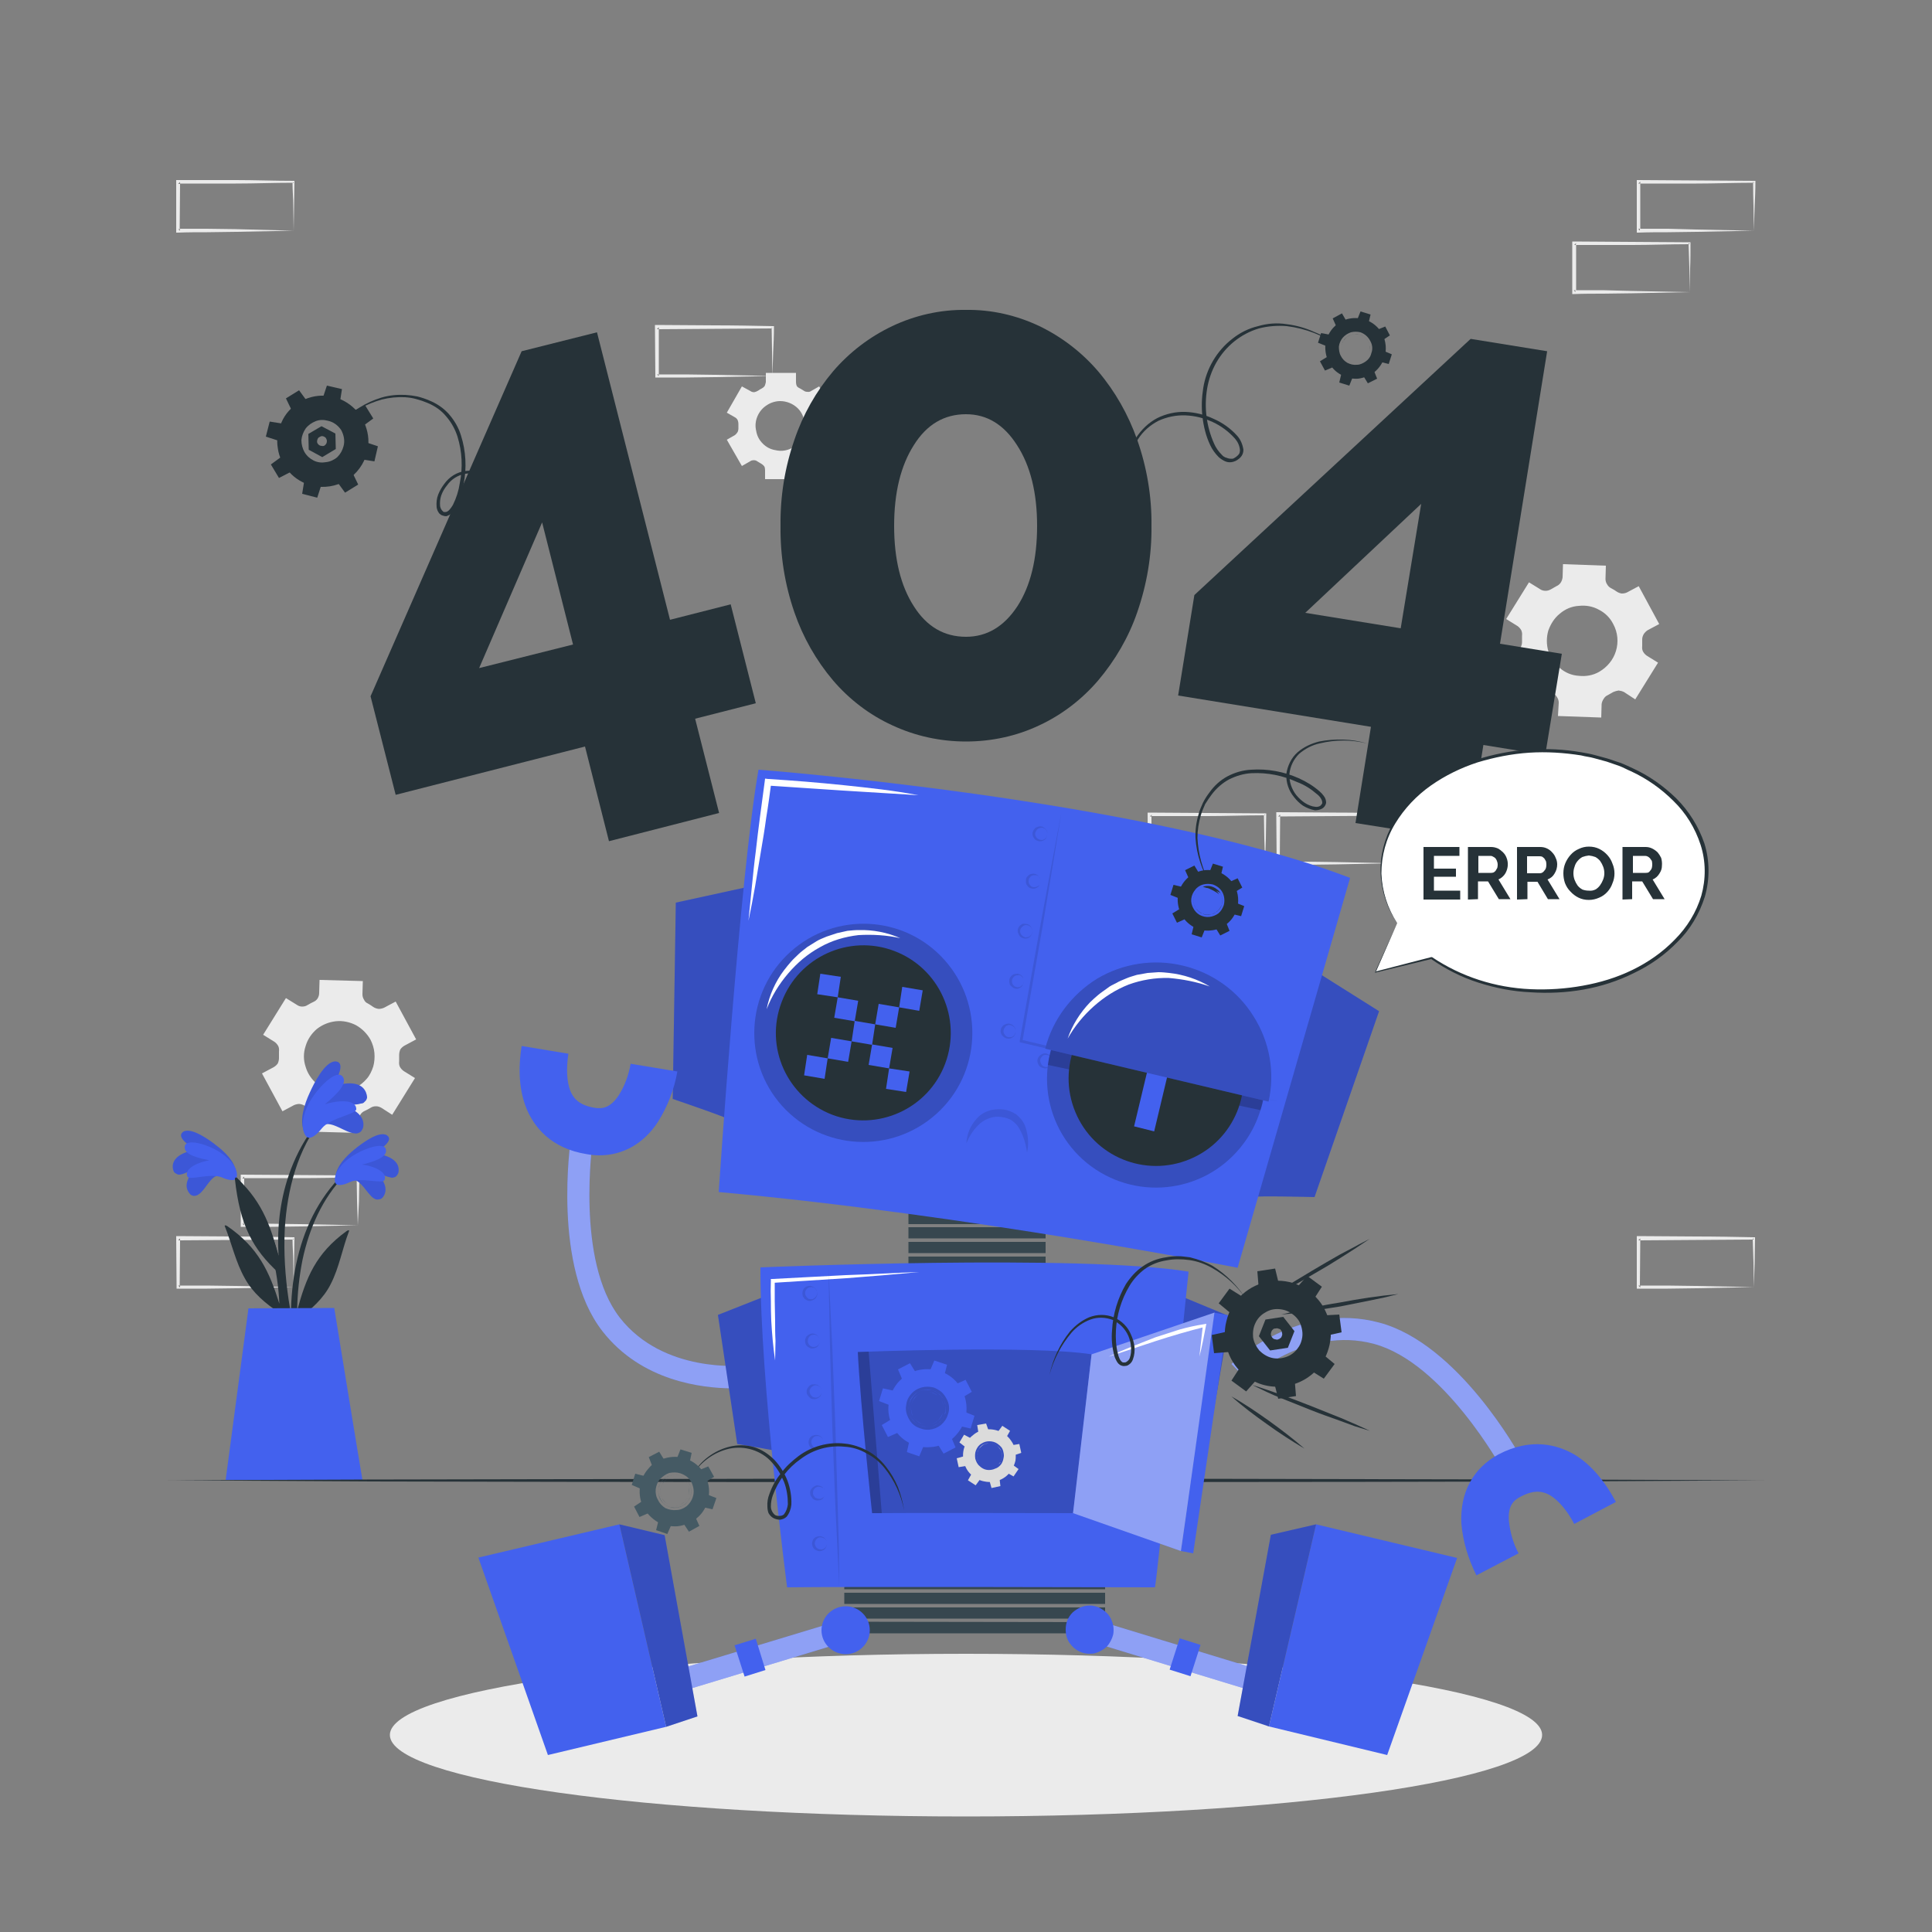 <svg version="1.2" xmlns="http://www.w3.org/2000/svg" viewBox="0 0 500 500" width="500" height="500">
	<rect x="0" y="0" width="500" height="500" fill="#808080" stroke="none"/>
	<title>404-light-svg</title>
	<style>
		.s0 { fill: #ebebeb } 
		.s1 { fill: #263238 } 
		.s2 { fill: #4361ee } 
		.s3 { opacity: .1;fill: #000000 } 
		.s4 { fill: #37474f } 
		.s5 { opacity: .2;fill: #000000 } 
		.s6 { fill: #ffffff } 
		.s7 { opacity: .4;fill: #ffffff } 
		.s8 { fill: #dbdbdb } 
		.s9 { fill: #455a64 } 
	</style>
	<path id="Layer" fill-rule="evenodd" class="s0" d="m92.6 317.1l-14.8 0.3-7.5 0.1c-2.5 0-5 0-7.6 0h-0.4v-13.5h0.5l15 0.1c5 0 10 0.1 15 0.1h0.2v0.3c0 2.1-0.1 4.3-0.1 6.4zm0 0l-0.2-6.4c0-2-0.1-4-0.1-6-4.9 0.1-9.8 0.2-14.7 0.2h-14.4l-0.1 11.7q3.5 0 7 0.1l7.4 0.1zm-0.3-12.4q0.2 0 0.3 0l-0.3-0.2q0 0.1 0 0.2zm-29.1 0.3v-0.5l-0.5 0.5zm0 11.7q-0.3 0-0.5 0l0.5 0.4z"/>
	<path id="Layer" fill-rule="evenodd" class="s0" d="m76 333.1l-14.8 0.3-7.6 0.1c-2.5 0-5 0-7.5 0h-0.4v-0.5l-0.1-12.6v-0.5h0.5l14.9 0.1c5 0 10 0.1 15 0.2h0.2v0.2c0 2.2-0.1 4.3-0.1 6.4zm0 0l-0.1-6.4c0-2-0.2-4-0.2-5.9-4.9 0-9.8 0.1-14.7 0.1l-14.4 0.1-0.1 11.7q3.5 0 7 0l7.4 0.1zm-0.2-12.3q0.1 0 0.2 0l-0.2-0.3q0 0.2 0 0.3zm-29.2 0.2v-0.5l-0.5 0.5zm0 11.7q-0.2 0-0.5 0l0.5 0.5z"/>
	<path id="Layer" fill-rule="evenodd" class="s0" d="m76 59.7l-14.9 0.3-7.5 0.1c-2.5 0-5 0-7.5 0.1h-0.5v-0.5-12.6-0.5h0.5 14.9c5 0 10 0.2 15 0.2h0.2v0.3c0 2.1-0.1 4.3-0.1 6.4zm0 0l-0.1-6.4c0-2-0.2-4-0.2-6-4.9 0-9.8 0.2-14.7 0.2h-14.4l-0.1 11.7q3.5 0 7 0l7.4 0.1zm-0.2-12.3q0.1 0 0.2 0l-0.2-0.3q0 0.1 0 0.3zm-29.2 0.2v-0.5l-0.5 0.5zm0 11.7q-0.2 0-0.5 0l0.5 0.4z"/>
	<path id="Layer" fill-rule="evenodd" class="s0" d="m453.9 59.7l-14.8 0.3-7.5 0.1c-2.5 0-5 0-7.6 0.1h-0.4v-13.6h0.5l15 0.1c5 0 10 0.1 14.9 0.1h0.3v0.3c0 2.1-0.1 4.3-0.2 6.4zm0 0l-0.1-6.4q-0.1-3-0.1-6c-4.9 0-9.9 0.2-14.7 0.2h-14.5v11.7q3.4 0 6.9 0l7.4 0.2zm-0.2-12.4q0.1 0 0.2 0l-0.2-0.3q0 0.2 0 0.3zm-29.2 0.2v-0.5l-0.5 0.5zm-0.1 11.7q-0.2 0-0.4 0l0.4 0.5z"/>
	<path id="Layer" fill-rule="evenodd" class="s0" d="m437.3 75.6l-14.9 0.3-7.5 0.1c-2.5 0-5 0-7.5 0.1h-0.5v-0.5-12.6-0.5h0.5l14.9 0.1c5 0 10 0.1 15 0.1h0.2v0.3c0 2.1 0 4.3-0.1 6.4zm0 0l-0.1-6.4q-0.1-3-0.2-6c-4.9 0-9.8 0.2-14.6 0.2h-14.5v11.7q3.4 0 6.9 0l7.5 0.2zm-0.3-12.4q0.1 0 0.3 0l-0.3-0.3q0 0.2 0 0.3zm-29.2 0.2l0.1-0.5-0.5 0.5zm-0.1 11.7q-0.2 0-0.4 0l0.4 0.5z"/>
	<path id="Layer" fill-rule="evenodd" class="s0" d="m360.7 223.4l-14.8 0.3-7.6 0.1c-2.5 0-5 0-7.5 0h-0.4v-0.4l-0.1-12.7v-0.5h0.5l15 0.1c5 0 10 0.1 14.9 0.2h0.3v0.2c0 2.2-0.1 4.3-0.1 6.4zm0 0l-0.2-6.4q-0.1-3-0.1-5.9c-4.9 0-9.8 0.1-14.7 0.1l-14.4 0.1-0.1 11.7q3.5 0 7 0l7.4 0.1zm-0.3-12.3q0.2 0 0.3 0l-0.3-0.3q0 0.1 0 0.3zm-29.1 0.2v-0.5l-0.5 0.5zm0 11.7q-0.2 0-0.5 0l0.5 0.4z"/>
	<path id="Layer" fill-rule="evenodd" class="s0" d="m344 239.4l-14.8 0.3-7.5 0.1c-2.6 0-5 0-7.6 0h-0.4v-0.4l-0.1-12.7v-0.5h0.5l15 0.1c5 0 10 0.1 14.9 0.1h0.3v0.3c0 2.2-0.1 4.3-0.2 6.4zm0 0l-0.1-6.4c0-2-0.1-4-0.1-6-4.9 0.1-9.8 0.2-14.7 0.2l-14.4 0.1-0.1 11.7q3.5-0.1 7 0l7.4 0.1zm-0.3-12.3q0.2 0 0.3 0l-0.3-0.3q0 0.1 0 0.3zm-29.1 0.2v-0.5l-0.5 0.5zm-0.1 11.7q-0.2 0-0.4 0l0.4 0.4z"/>
	<path id="Layer" fill-rule="evenodd" class="s0" d="m327.4 223.4l-14.8 0.3-7.5 0.1c-2.5 0-5 0-7.6 0h-0.4v-0.4l-0.1-12.6v-0.5h0.5l15 0.1c5 0 10 0.1 14.9 0.1h0.3v0.3c0 2.1-0.1 4.3-0.1 6.4zm0 0l-0.2-6.4c0-2-0.1-4-0.1-6-4.9 0-9.8 0.2-14.7 0.2h-14.4v11.7q3.4 0 6.9 0.1l7.4 0.1zm-0.2-12.4q0.1 0 0.2 0l-0.2-0.2q0 0.1 0 0.2zm-29.2 0.3l0.1-0.5-0.5 0.5zm-0.1 11.7q-0.2 0-0.4 0l0.4 0.4z"/>
	<path id="Layer" fill-rule="evenodd" class="s0" d="m453.9 333.1l-14.8 0.3-7.5 0.1c-2.5 0-5 0-7.6 0h-0.4v-13.6h0.5l14.9 0.1c5 0 10 0.1 15 0.2h0.2v0.2c0 2.2-0.1 4.3-0.1 6.4zm0 0l-0.1-6.4q-0.1-3-0.2-5.9c-4.9 0-9.8 0.1-14.7 0.1l-14.4 0.1-0.1 11.7q3.5 0 7 0l7.4 0.1zm-0.3-12.3q0.2 0 0.3 0l-0.3-0.3q0 0.2 0 0.3zm-29.1 0.2v-0.5l-0.5 0.5zm0 11.7q-0.3 0-0.5 0l0.5 0.5z"/>
	<path id="Layer" fill-rule="evenodd" class="s0" d="m199.9 97.3l-14.8 0.3-7.5 0.1c-2.5 0-5 0-7.6 0h-0.4v-0.4l-0.1-12.7v-0.5h0.5l15 0.1c5 0 10 0.1 15 0.2h0.3v0.2c0 2.2-0.1 4.3-0.2 6.4zm0 0l-0.1-6.4c0-2-0.1-4-0.1-5.9-5 0-9.9 0.1-14.8 0.1l-14.4 0.1v11.7q3.4 0 6.9 0l7.4 0.1zm-0.2-12.4q0.1 0 0.2 0l-0.3-0.2q0.1 0.1 0.1 0.2zm-29.2 0.3v-0.5l-0.5 0.5zm0 11.7q-0.3 0-0.5 0l0.5 0.4z"/>
	<path id="Layer" fill-rule="evenodd" class="s0" d="m420.3 179.1q-0.6-0.3-1.4-0.4-0.7 0.1-1.4 0.4-0.3 0.2-0.7 0.4l-0.7 0.4q-0.7 0.3-1.1 1-0.4 0.6-0.5 1.3l-0.1 3.5-11.2-0.4 0.2-3.4q0-0.8-0.4-1.4-0.4-0.7-1-1-0.8-0.4-1.5-0.9-0.6-0.4-1.3-0.5-0.8 0-1.4 0.3l-3 1.6-5.3-9.8 3-1.6q0.6-0.4 1-1 0.4-0.7 0.4-1.4 0-0.9 0-1.7 0.1-0.7-0.2-1.4-0.4-0.7-1-1.1l-2.9-1.8 5.9-9.5 2.9 1.8q0.6 0.4 1.4 0.4 0.7 0 1.4-0.4 0.3-0.2 0.7-0.4 0.4-0.2 0.7-0.4 0.7-0.3 1.1-0.9 0.4-0.6 0.5-1.4l0.1-3.4 11.1 0.4-0.1 3.4q0 0.8 0.4 1.4 0.4 0.7 1 1 0.8 0.4 1.5 0.9 0.6 0.4 1.3 0.5 0.8 0 1.4-0.3l3-1.6 5.3 9.8-3 1.6q-0.6 0.4-1 1-0.4 0.7-0.4 1.4 0 0.9 0 1.7-0.1 0.8 0.2 1.4 0.4 0.7 1 1.1l2.9 1.8-5.9 9.5zm-6.5-5.2c2.1-1.2 3.7-3.1 4.4-5.4 0.7-2.3 0.5-4.8-0.7-7-0.8-1.6-2.1-2.9-3.7-3.7-1.6-0.9-3.4-1.2-5.2-1-1.8 0.1-3.5 0.8-4.9 2-1.4 1.1-2.4 2.7-3 4.4-0.5 1.7-0.5 3.6 0 5.3 0.6 1.7 1.6 3.3 3 4.4 1.4 1.2 3.1 1.9 4.9 2 1.8 0.2 3.6-0.1 5.2-1z"/>
	<path id="Layer" fill-rule="evenodd" class="s0" d="m98.7 286.7q-0.7-0.4-1.4-0.4-0.8 0-1.4 0.4-0.4 0.2-0.7 0.4-0.4 0.2-0.8 0.4-0.7 0.3-1.1 0.9-0.4 0.7-0.4 1.4l-0.1 3.4-11.2-0.3 0.1-3.4q0-0.8-0.4-1.4-0.3-0.7-1-1-0.7-0.4-1.4-0.9-0.6-0.4-1.4-0.5-0.7 0-1.4 0.3l-3 1.6-5.3-9.8 3-1.6q0.7-0.4 1.1-1 0.3-0.7 0.3-1.4c0-0.6 0-1.2 0-1.7q0.1-0.8-0.2-1.4-0.4-0.7-1-1.1l-2.9-1.8 5.9-9.5 2.9 1.8q0.6 0.4 1.3 0.4 0.8 0 1.4-0.4 0.4-0.2 0.7-0.4 0.4-0.2 0.8-0.4 0.7-0.3 1.1-0.9 0.4-0.7 0.4-1.4l0.1-3.4 11.2 0.3-0.1 3.4q0 0.8 0.4 1.4 0.3 0.7 1 1 0.7 0.4 1.4 0.9 0.6 0.4 1.4 0.5 0.7 0 1.4-0.3l3-1.6 5.3 9.8-3 1.6q-0.7 0.4-1.1 1-0.3 0.7-0.3 1.5 0 0.8 0 1.6-0.1 0.8 0.2 1.4 0.4 0.7 1 1.1l2.9 1.8-5.9 9.5zm-3.8-7.5c0.8-0.9 1.3-2 1.7-3.2 0.3-1.1 0.4-2.3 0.3-3.5-0.1-1.2-0.5-2.4-1-3.4-0.9-1.6-2.2-2.9-3.8-3.8-1.6-0.8-3.4-1.2-5.2-1-1.8 0.2-3.5 0.9-4.9 2-1.4 1.2-2.4 2.7-2.9 4.4-0.6 1.8-0.6 3.6 0 5.4 0.5 1.7 1.5 3.2 2.9 4.4 1.4 1.1 3.1 1.8 4.9 2 1.8 0.2 3.6-0.2 5.2-1.1 1.1-0.5 2-1.3 2.8-2.2z"/>
	<path id="Layer" fill-rule="evenodd" class="s0" d="m213.7 107.9q-0.4 0.3-0.7 0.8-0.2 0.4-0.2 0.9 0 0.3 0 0.6 0 0.3 0 0.6 0 0.5 0.2 1 0.3 0.5 0.7 0.7l2.1 1.2-3.9 6.8-2.1-1.2q-0.5-0.3-1-0.2-0.5 0-0.9 0.3-0.5 0.3-1 0.5-0.5 0.3-0.8 0.7-0.2 0.5-0.2 1v2.4h-7.9v-2.3q0-0.6-0.2-1-0.3-0.4-0.8-0.7-0.5-0.3-1-0.6-0.4-0.3-0.9-0.3-0.6 0-1 0.3l-2.1 1.2-3.9-6.8 2.1-1.2q0.4-0.3 0.7-0.8 0.2-0.4 0.2-0.9 0-0.3 0-0.6 0-0.3 0-0.6 0-0.5-0.2-1-0.3-0.5-0.7-0.7l-2.1-1.2 3.9-6.8 2.2 1.2q0.4 0.3 1 0.3 0.5-0.1 1-0.4 0.4-0.3 1-0.6 0.4-0.2 0.7-0.6 0.2-0.5 0.3-1v-2.4h7.8v2.4q0 0.5 0.2 1 0.3 0.4 0.8 0.6 0.5 0.3 1 0.6 0.4 0.3 0.9 0.3 0.6 0.1 1-0.2l2.1-1.2 3.9 6.7zm-7.2-2.2c-1.2-1.2-2.9-1.9-4.6-1.9-1.2 0-2.5 0.4-3.5 1.1-1.1 0.7-1.9 1.7-2.4 2.9-0.5 1.2-0.6 2.5-0.3 3.7 0.2 1.3 0.8 2.4 1.7 3.3 0.9 0.9 2 1.5 3.3 1.7 1.2 0.3 2.5 0.2 3.7-0.3 1.2-0.5 2.2-1.3 2.9-2.4 0.7-1 1-2.3 1-3.5 0-1.7-0.6-3.4-1.8-4.6z"/>
	<path id="Layer" class="s1" d="m88.8 303.8c-13 12.8-15.2 32.6-12.5 50 0.1 0.4 0.7 0.3 0.7-0.1 0-4-0.1-7.9-0.1-11.8q0.1-0.2 0.2-0.5c3.4-2.5 6.6-5.3 8.5-9.1 2.2-4.3 3-9.2 4.7-13.6 0.2-0.5-0.3-0.3-0.6-0.1-8 5.8-10.5 12.1-12.8 20.6q0.1-6.7 1.4-13.2c1.7-8 5.1-15.9 10.9-21.8 0.2-0.2-0.1-0.6-0.4-0.4z"/>
	<path id="Layer" class="s2" d="m91.3 305.3c2.2 0.1 3.7 3.7 5.4 4.8q0.3 0.2 0.6 0.3 0.4 0.1 0.7 0 0.4 0 0.7-0.2 0.3-0.2 0.5-0.5c1.7-2.5-0.7-5.5-2.9-7.1 1.6 0.6 2.9 1.8 4.7 2.1q0.3 0.1 0.6 0.1 0.4-0.1 0.7-0.2 0.3-0.2 0.5-0.5 0.2-0.3 0.3-0.6c0.7-3.4-3.4-4.8-6.3-4.9 1.4-1 5.4-3.5 3.3-4.8-2.1-1.3-6.8 2.4-8.3 3.6-2.2 1.8-4.9 4.5-5 7.4-0.1 3.2 2.8 1.2 4.5 0.5z"/>
	<path id="Layer" class="s3" d="m91.3 305.3c2.2 0.1 3.7 3.7 5.4 4.8q0.3 0.2 0.6 0.3 0.4 0.1 0.7 0 0.4 0 0.7-0.2 0.3-0.2 0.5-0.5c1.7-2.5-0.7-5.5-2.9-7.1 1.6 0.6 2.9 1.8 4.7 2.1q0.3 0.1 0.6 0.1 0.4-0.1 0.7-0.2 0.3-0.2 0.5-0.5 0.2-0.3 0.3-0.6c0.7-3.4-3.4-4.8-6.3-4.9 1.4-1 5.4-3.5 3.3-4.8-2.1-1.3-6.8 2.4-8.3 3.6-2.2 1.8-4.9 4.5-5 7.4-0.1 3.2 2.8 1.2 4.5 0.5z"/>
	<path id="Layer" class="s2" d="m90.6 305.9c2.9-1.3 8.4 0.6 8.9-0.5 1-2.2-3.4-3.8-5.8-4 2.2-0.6 6.4-1.6 6.2-3.7-0.1-2.6-6.4-0.3-9.6 2.1-4 3.1-4 6-3.3 6.6 0.9 0.8 3.2-0.3 3.6-0.5z"/>
	<path id="Layer" class="s1" d="m59.1 302.6c13.5 12.3 16.5 32 14.4 49.4-0.1 0.4-0.7 0.3-0.7-0.1-0.2-3.9-0.2-7.8-0.3-11.7q-0.2-0.3-0.3-0.5c-3.5-2.4-6.7-5-8.8-8.8-2.4-4.2-3.4-9-5.2-13.5-0.2-0.4 0.3-0.3 0.6-0.1 8.1 5.6 10.9 11.8 13.5 20.1q-0.3-6.6-1.9-13c-2-8-5.7-15.8-11.7-21.5-0.2-0.2 0.1-0.5 0.4-0.3z"/>
	<path id="Layer" class="s2" d="m56.7 304.2c-2.3 0.1-3.5 3.8-5.3 4.9q-0.2 0.2-0.6 0.3-0.3 0.1-0.7 0.1-0.3-0.1-0.6-0.2-0.3-0.2-0.5-0.5c-1.9-2.4 0.4-5.4 2.6-7.2-1.6 0.7-2.9 1.9-4.6 2.3q-0.3 0.1-0.7 0.1-0.3 0-0.6-0.2-0.4-0.2-0.6-0.4-0.2-0.3-0.3-0.7c-0.8-3.2 3.2-4.9 6-5-1.4-0.9-5.4-3.4-3.4-4.8 2.1-1.3 6.9 2.2 8.4 3.4 2.3 1.7 5 4.3 5.3 7.1 0.3 3.3-2.7 1.4-4.4 0.8z"/>
	<path id="Layer" class="s3" d="m56.7 304.2c-2.3 0.1-3.5 3.8-5.3 4.9q-0.2 0.2-0.6 0.3-0.3 0.1-0.7 0.1-0.3-0.1-0.6-0.2-0.3-0.2-0.5-0.5c-1.9-2.4 0.4-5.4 2.6-7.2-1.6 0.7-2.9 1.9-4.6 2.3q-0.3 0.1-0.7 0.1-0.3 0-0.6-0.2-0.4-0.2-0.6-0.4-0.2-0.3-0.3-0.7c-0.8-3.2 3.2-4.9 6-5-1.4-0.9-5.4-3.4-3.4-4.8 2.1-1.3 6.9 2.2 8.4 3.4 2.3 1.7 5 4.3 5.3 7.1 0.3 3.3-2.7 1.4-4.4 0.8z"/>
	<path id="Layer" class="s2" d="m57.4 304.7c-3-1.2-8.4 0.9-8.9-0.2-1-2.2 3.3-3.9 5.7-4.2-2.3-0.5-6.5-1.3-6.4-3.4 0-2.6 6.4-0.7 9.7 1.7 4.1 2.9 4.2 5.8 3.5 6.5-0.8 0.8-3.2-0.2-3.6-0.4z"/>
	<path id="Layer" class="s1" d="m72.9 335q1.4 9.9 4.2 19.4 0.1 0.2 0.2 0.3 0.2 0.2 0.4 0.1 0.2 0 0.4-0.2 0.1-0.2 0-0.4c-0.9-6-2.5-11.8-3.4-17.8-0.9-6.1-1.3-12.2-1-18.3 0.6-10.1 3.3-20.9 9.9-28.8 0.2-0.2-0.1-0.4-0.3-0.2-13.3 15.4-11.2 34.2-11.2 35.9-1.8-6.4-3.7-13.6-10.8-20.1-0.3-0.3-0.5-0.2-0.5 0.3 1.3 11.8 4.5 18 11.4 24.3q0.3 2.8 0.7 5.5z"/>
	<path id="Layer" class="s2" d="m83.7 291.1c2.3-1 5.6 2 8 2.2q0.4 0.1 0.8 0 0.4-0.1 0.7-0.3 0.3-0.2 0.5-0.6 0.2-0.3 0.3-0.7c0.6-3.4-3.4-5.3-6.6-5.9 2-0.2 4 0.4 6-0.2q0.4 0 0.7-0.2 0.3-0.3 0.6-0.6 0.2-0.3 0.3-0.7 0-0.4-0.1-0.8c-0.9-3.8-5.9-3.3-8.9-1.9 0.9-1.7 3.7-6.4 0.9-6.7-2.8-0.2-5.8 6-6.7 8-1.4 3-2.8 7.2-1.5 10.1 1.5 3.5 3.5-0.1 5-1.7z"/>
	<path id="Layer" class="s3" d="m83.7 291.1c2.3-1 5.6 2 8 2.2q0.4 0.1 0.8 0 0.4-0.1 0.7-0.3 0.3-0.2 0.5-0.6 0.2-0.3 0.3-0.7c0.6-3.4-3.4-5.3-6.6-5.9 2-0.2 4 0.4 6-0.2q0.4 0 0.7-0.2 0.3-0.3 0.6-0.6 0.2-0.3 0.3-0.7 0-0.4-0.1-0.8c-0.9-3.8-5.9-3.3-8.9-1.9 0.9-1.7 3.7-6.4 0.9-6.7-2.8-0.2-5.8 6-6.7 8-1.4 3-2.8 7.2-1.5 10.1 1.5 3.5 3.5-0.1 5-1.7z"/>
	<path id="Layer" class="s2" d="m83.3 292c2.3-2.8 9-3.6 8.9-5-0.1-2.8-5.5-2.1-8.1-1.2 2-1.8 5.9-4.9 4.7-7-1.5-2.6-6.9 2.9-9 7-2.6 5.2-1.1 8.3-0.1 8.6 1.4 0.4 3.2-1.9 3.6-2.4z"/>
	<path id="Layer" class="s2" d="m64.3 338.6l-5.9 44.4h35.4c-0.7-3.9-7.3-44.5-7.3-44.5z"/>
	<path id="Layer" class="s1" d="m43.4 383.1l51.6-0.2 51.7-0.1 103.3-0.2 103.3 0.2 51.7 0.1 51.6 0.2-51.6 0.3-51.7 0.1-103.3 0.1-103.3-0.1-51.7-0.1z"/>
	<path id="Layer" class="s0" d="m250 470.1c82.3 0 149.1-9.4 149.1-21.1 0-11.6-66.8-21-149.1-21-82.3 0-149.1 9.4-149.1 21 0 11.7 66.8 21.1 149.1 21.1z"/>
	<path id="Layer" fill-rule="evenodd" class="s1" d="m157.6 217.7l-6.2-24.5-49 12.5-6.5-25.5 39.1-89.3 19.5-4.9 18.9 74.4 15.7-4 6.5 25.6-15.7 4 6.2 24.4zm-33.6-44.8l24.3-6.1-8-31.6z"/>
	<path id="Layer" fill-rule="evenodd" class="s1" d="m298 136.1c0.1 7.6-1.2 15.2-3.7 22.4-2.2 6.4-5.7 12.4-10.1 17.6-4.2 4.9-9.4 8.9-15.2 11.6-5.9 2.8-12.4 4.2-19 4.2-6.6 0-13.1-1.4-19.1-4.2-5.9-2.7-11.1-6.7-15.3-11.6-4.4-5.2-7.8-11.2-10-17.6-2.5-7.2-3.7-14.8-3.6-22.4-0.1-7.6 1.1-15.1 3.6-22.3 2.2-6.5 5.6-12.5 10-17.7 4.2-4.9 9.4-8.9 15.3-11.7 5.9-2.8 12.5-4.3 19.1-4.2 6.6-0.1 13.1 1.4 19 4.2 5.8 2.8 11 6.8 15.2 11.7 4.4 5.2 7.8 11.2 10.1 17.7 2.5 7.1 3.8 14.7 3.7 22.3zm-29.6 0q0-12.9-5.2-20.9-5.1-8-13.2-8-8.5 0-13.5 8-5.1 8-5.1 20.9 0 12.9 5.1 20.8 5 7.9 13.5 7.9 8.1 0 13.3-7.9 5.1-7.9 5.1-20.8z"/>
	<path id="Layer" fill-rule="evenodd" class="s1" d="m350.8 213l4-24.9-49.9-8.1 4.2-26 71.5-66.3 19.8 3.2-12.2 75.7 16 2.6-4.3 26.2-16-2.6-4 24.8zm-13-54.4l24.7 4 5.3-32.2z"/>
	<path id="Layer" class="s4" d="m270.6 313.9h-35.5v2.9h35.5z"/>
	<path id="Layer" class="s4" d="m270.6 317.6h-35.5v2.9h35.5z"/>
	<path id="Layer" class="s4" d="m270.6 321.4h-35.5v2.9h35.5z"/>
	<path id="Layer" class="s4" d="m270.6 325.2h-35.5v2.9h35.5z"/>
	<path id="Layer" class="s4" d="m270.6 329h-35.5v2.9h35.5z"/>
	<path id="Layer" class="s4" d="m286 404.6h-67.5v2.9h67.5z"/>
	<path id="Layer" class="s4" d="m286 408.4h-67.5v2.9h67.5z"/>
	<path id="Layer" class="s4" d="m286 412.2h-67.5v2.9h67.5z"/>
	<path id="Layer" class="s4" d="m286 416h-67.5v2.9h67.5z"/>
	<path id="Layer" class="s4" d="m286 419.8l-67.5-0.1v3h67.5z"/>
	<path id="Layer" class="s2" d="m188.8 289.8c0-0.4-14.7-5.4-14.7-5.4l0.8-50.8 19.7-4.3z"/>
	<path id="Layer" class="s5" d="m188.8 289.8c0-0.4-14.7-5.4-14.7-5.4l0.8-50.8 19.7-4.3z"/>
	<path id="Layer" class="s2" d="m324.5 309.8c0.1-0.4 15.7 0 15.7 0l16.7-48.1-17-10.7z"/>
	<path id="Layer" class="s5" d="m324.5 309.8c0.1-0.4 15.7 0 15.7 0l16.7-48.1-17-10.7z"/>
	<path id="Layer" class="s2" d="m186 308.5c0 0 5.5-82.3 10.3-109.3 0 0 99.4 7.5 153.1 28 0 0-27.7 96.1-29.1 100.9 0 0-70-13.8-134.3-19.6z"/>
	<path id="Layer" class="s3" d="m274.7 210.2q-2.4 14.8-4.9 29.7l-5.2 29.6-0.2-0.4 33.3 7.9 16.6 4 16.6 4.1-16.7-3.7-16.6-3.8-33.4-7.8-0.3-0.1v-0.3l5.3-29.7q2.7-14.7 5.5-29.5z"/>
	<path id="Layer" fill-rule="evenodd" class="s3" d="m271.1 215.8q0 0.1 0 0.1 0 0 0-0.1 0-0.3-0.2-0.7-0.1-0.3-0.4-0.5-0.3-0.3-0.8-0.4-0.4 0-0.9 0.2-0.4 0.2-0.6 0.6-0.3 0.3-0.3 0.8 0 0.5 0.3 0.9 0.2 0.3 0.6 0.5 0.5 0.2 0.9 0.2 0.5-0.1 0.8-0.4 0.3-0.2 0.4-0.5 0.1-0.3 0.2-0.6c-0.1 0.4-0.2 0.9-0.5 1.2-0.4 0.4-0.8 0.6-1.3 0.6q-0.4 0.1-0.8-0.1-0.3-0.1-0.6-0.3-0.3-0.3-0.5-0.7-0.2-0.4-0.2-0.8 0-0.4 0.2-0.8 0.2-0.4 0.5-0.7 0.4-0.3 1-0.4 0.5-0.1 1 0.1 0.5 0.3 0.9 0.8 0.3 0.4 0.3 1z"/>
	<path id="Layer" fill-rule="evenodd" class="s3" d="m268.8 229.4c-0.3 0.3-0.7 0.5-1.2 0.6q-0.4 0-0.8-0.1-0.4-0.1-0.7-0.4-0.3-0.3-0.5-0.7-0.1-0.3-0.1-0.7 0-0.5 0.1-0.9 0.2-0.3 0.5-0.6 0.3-0.3 0.7-0.4 0.4-0.1 0.8-0.1c0.5 0.1 0.9 0.3 1.2 0.7q0.4 0.4 0.5 1 0-0.2-0.1-0.4-0.2-0.3-0.4-0.6-0.3-0.2-0.6-0.3-0.3 0-0.6 0c-0.4 0-0.8 0.2-1 0.5-0.3 0.3-0.4 0.7-0.4 1.1 0 0.3 0.1 0.7 0.4 1 0.2 0.3 0.6 0.5 1 0.5q0.3 0 0.6-0.1 0.4-0.1 0.6-0.3 0.3-0.2 0.4-0.5 0.1-0.3 0.1-0.6c0 0.4-0.2 0.9-0.5 1.3zm0.5-1.3q0-0.2 0-0.3 0 0.1 0 0.3z"/>
	<path id="Layer" fill-rule="evenodd" class="s3" d="m267.2 241c0 0.5-0.2 0.9-0.5 1.3-0.3 0.4-0.8 0.6-1.3 0.6q-0.6 0-1.1-0.3-0.5-0.3-0.7-0.9-0.3-0.5-0.2-1.1 0.1-0.6 0.6-1.1 0.3-0.2 0.6-0.4 0.4-0.1 0.8 0c0.5 0 1 0.2 1.3 0.6 0.3 0.4 0.5 0.8 0.5 1.3zm0 0q0-0.3-0.2-0.7-0.1-0.3-0.4-0.5-0.2-0.2-0.5-0.3-0.3-0.1-0.7-0.1c-0.4 0.1-0.7 0.3-1 0.6-0.2 0.2-0.4 0.6-0.4 1 0 0.4 0.2 0.8 0.4 1 0.3 0.3 0.6 0.5 1 0.6q0.4 0 0.7-0.1 0.3-0.1 0.5-0.3 0.3-0.2 0.4-0.5 0.2-0.4 0.2-0.7z"/>
	<path id="Layer" fill-rule="evenodd" class="s3" d="m265 253.9c0 0.5-0.2 1-0.5 1.3-0.3 0.4-0.8 0.6-1.2 0.7q-0.4 0-0.8-0.1-0.4-0.2-0.7-0.5-0.3-0.2-0.5-0.6-0.1-0.4-0.1-0.8 0-0.4 0.1-0.7 0.2-0.4 0.5-0.7 0.3-0.3 0.7-0.4 0.4-0.1 0.8-0.1c0.4 0 0.9 0.3 1.2 0.6 0.3 0.4 0.5 0.8 0.5 1.3zm0 0q0-0.3-0.1-0.6-0.2-0.3-0.5-0.6-0.2-0.2-0.5-0.3-0.3-0.1-0.6 0c-0.4 0-0.8 0.2-1 0.5-0.3 0.3-0.4 0.6-0.4 1 0 0.4 0.1 0.8 0.4 1.1 0.2 0.3 0.6 0.4 1 0.5q0.3 0 0.6-0.1 0.3-0.1 0.5-0.3 0.3-0.2 0.5-0.5 0.1-0.3 0.1-0.7z"/>
	<path id="Layer" fill-rule="evenodd" class="s3" d="m272.4 274.6q-0.1 0.6-0.4 1.1-0.3 0.5-0.9 0.7-0.6 0.2-1.1 0-0.6-0.1-1-0.5-0.4-0.5-0.5-1.1-0.1-0.6 0.2-1.1 0.3-0.5 0.8-0.8 0.5-0.3 1.1-0.3c0.5 0.1 0.9 0.3 1.2 0.7 0.4 0.3 0.6 0.8 0.6 1.3zm0 0q-0.1-0.4-0.2-0.7-0.1-0.3-0.4-0.5-0.3-0.2-0.6-0.3-0.3-0.1-0.6-0.1-0.4 0-0.7 0.2-0.3 0.3-0.5 0.6-0.2 0.3-0.2 0.7 0 0.3 0.2 0.7 0.1 0.3 0.4 0.6 0.3 0.2 0.6 0.3 0.4 0.1 0.8 0 0.3-0.1 0.6-0.3 0.3-0.3 0.4-0.6 0.1-0.3 0.2-0.6z"/>
	<path id="Layer" fill-rule="evenodd" class="s3" d="m284.6 277.5q0 0.6-0.4 1.1-0.3 0.5-0.8 0.7-0.5 0.2-1.1 0.2-0.5-0.1-0.9-0.5-0.4-0.3-0.5-0.7-0.2-0.3-0.2-0.8 0-0.4 0.2-0.8 0.1-0.3 0.5-0.6 0.3-0.3 0.6-0.4 0.4-0.1 0.8-0.1c0.5 0.1 0.9 0.3 1.3 0.6 0.3 0.4 0.5 0.9 0.5 1.3zm0 0q0-0.3-0.2-0.6-0.1-0.3-0.4-0.6-0.2-0.2-0.6-0.3-0.3-0.1-0.6 0-0.4 0-0.7 0.2-0.3 0.2-0.5 0.6-0.1 0.3-0.2 0.7 0 0.3 0.2 0.7 0.1 0.3 0.4 0.5 0.3 0.3 0.6 0.4 0.4 0.1 0.8 0 0.3-0.1 0.6-0.4 0.3-0.2 0.4-0.5 0.2-0.3 0.2-0.7z"/>
	<path id="Layer" fill-rule="evenodd" class="s3" d="m296.5 281.6q-0.3 0.4-0.9 0.7-0.5 0.2-1 0.1-0.6 0-1-0.4-0.3-0.3-0.5-0.7-0.2-0.4-0.2-0.8 0-0.4 0.2-0.8 0.1-0.4 0.5-0.6 0.3-0.3 0.6-0.4 0.4-0.1 0.8-0.1c0.5 0 1 0.3 1.3 0.6 0.3 0.4 0.5 0.8 0.5 1.3q0-0.3-0.2-0.6-0.1-0.4-0.4-0.6-0.2-0.2-0.6-0.3-0.3 0-0.6 0c-0.4 0-0.7 0.2-1 0.5-0.3 0.3-0.4 0.7-0.4 1.1 0 0.3 0.1 0.7 0.4 1 0.3 0.3 0.6 0.5 1 0.5q0.3 0.1 0.6 0 0.3-0.1 0.6-0.3 0.3-0.3 0.4-0.6 0.1-0.2 0.2-0.5-0.1 0.5-0.3 0.9zm0.3-1.1q0 0 0 0 0 0 0 0z"/>
	<path id="Layer" fill-rule="evenodd" class="s3" d="m309 283.5q0 0.6-0.3 1-0.3 0.5-0.8 0.8-0.6 0.2-1.1 0.1-0.6-0.1-1-0.4-0.3-0.3-0.5-0.7-0.2-0.4-0.2-0.8 0-0.4 0.2-0.8 0.2-0.4 0.5-0.7 0.3-0.2 0.7-0.3 0.4-0.2 0.8-0.1c0.4 0 0.9 0.2 1.2 0.6 0.3 0.3 0.5 0.8 0.5 1.2q0-0.3-0.1-0.6-0.2-0.3-0.5-0.5-0.2-0.2-0.6-0.3-0.4-0.1-0.7 0-0.4 0.1-0.7 0.3-0.3 0.2-0.4 0.6-0.1 0.3-0.1 0.7 0 0.4 0.2 0.7 0.2 0.3 0.5 0.5 0.3 0.2 0.7 0.3 0.3 0 0.6-0.1 0.3-0.1 0.5-0.3 0.3-0.2 0.5-0.5 0.1-0.4 0.1-0.7 0-0.1 0-0.1 0 0 0 0.1z"/>
	<path id="Layer" fill-rule="evenodd" class="s3" d="m321.2 286.6q0 0.2-0.1 0.3 0.1-0.1 0.1-0.3 0-0.1 0-0.2 0 0.1 0 0.2zm-0.6 1.3c-0.4 0.3-0.8 0.5-1.3 0.5q-0.4 0-0.8-0.1-0.3-0.2-0.6-0.5-0.3-0.3-0.5-0.7-0.1-0.4-0.1-0.8 0.1-0.4 0.3-0.8 0.2-0.3 0.5-0.6 0.3-0.2 0.7-0.3 0.4-0.1 0.8-0.1c0.5 0.1 0.9 0.4 1.2 0.8q0.4 0.5 0.4 1.1 0-0.2-0.1-0.5-0.1-0.3-0.4-0.5-0.3-0.3-0.7-0.4-0.5-0.1-0.9 0-0.4 0.2-0.7 0.5-0.3 0.4-0.3 0.9-0.1 0.4 0.2 0.8 0.2 0.4 0.6 0.7 0.4 0.2 0.8 0.2 0.5-0.1 0.9-0.3 0.2-0.2 0.4-0.5 0.1-0.2 0.1-0.4-0.1 0.6-0.5 1z"/>
	<path id="Layer" fill-rule="evenodd" class="s3" d="m262.9 266.9c0 0.4-0.2 0.9-0.5 1.3-0.3 0.3-0.8 0.6-1.3 0.6-0.5 0-1-0.1-1.4-0.5q-0.5-0.4-0.7-1-0.1-0.6 0.1-1.2 0.3-0.6 0.8-0.9c0.4-0.2 0.8-0.3 1.2-0.3 0.5 0.1 1 0.3 1.3 0.7 0.3 0.3 0.5 0.8 0.5 1.3zm0 0q0-0.4-0.2-0.7-0.1-0.3-0.4-0.5-0.3-0.3-0.8-0.4-0.4-0.1-0.9 0.1-0.4 0.2-0.6 0.6-0.3 0.4-0.3 0.9 0 0.4 0.3 0.8 0.2 0.4 0.6 0.6 0.5 0.2 0.9 0.1 0.5 0 0.8-0.3 0.3-0.3 0.4-0.6 0.2-0.3 0.2-0.6z"/>
	<path id="Layer" class="s5" d="m242.3 288.3c11.6-10.4 12.5-28.3 2.1-39.9-10.4-11.6-28.2-12.5-39.8-2.1-11.6 10.4-12.6 28.3-2.2 39.9 10.5 11.6 28.3 12.5 39.9 2.1z"/>
	<path id="Layer" class="s1" d="m244.6 275.3c4.4-11.7-1.5-24.8-13.2-29.2-11.6-4.4-24.7 1.5-29.1 13.2-4.5 11.7 1.4 24.7 13.1 29.2 11.7 4.4 24.8-1.5 29.2-13.2z"/>
	<path id="Layer" class="s2" d="m222.1 259l-5.3-0.9-0.9 5.3 5.3 0.9z"/>
	<path id="Layer" class="s2" d="m217.6 252.8l-5.3-0.8-0.8 5.3 5.3 0.8z"/>
	<path id="Layer" class="s2" d="m238.8 256.3l-5.3-0.9-0.8 5.3 5.2 0.9z"/>
	<path id="Layer" class="s2" d="m214.2 273.9l-5.3-0.9-0.8 5.3 5.3 0.9z"/>
	<path id="Layer" class="s2" d="m235.4 277.3l-5.3-0.8-0.8 5.3 5.2 0.8z"/>
	<path id="Layer" class="s2" d="m220.4 269.5l-5.3-0.9-0.9 5.3 5.3 0.9z"/>
	<path id="Layer" class="s2" d="m226.5 265.1l-5.3-0.9-0.8 5.3 5.3 0.9z"/>
	<path id="Layer" class="s2" d="m232.7 260.7l-5.3-0.9-0.9 5.3 5.3 0.9z"/>
	<path id="Layer" class="s2" d="m231 271.2l-5.3-0.9-0.9 5.3 5.3 0.9z"/>
	<path id="Layer" class="s2" d="m321 297c9.9-12 8.1-29.8-3.9-39.7-12.1-9.9-29.9-8.1-39.7 3.9-9.9 12.1-8.2 29.9 3.9 39.8 12.1 9.8 29.8 8.1 39.7-4z"/>
	<path id="Layer" class="s5" d="m321 297c9.9-12 8.1-29.8-3.9-39.7-12.1-9.9-29.9-8.1-39.7 3.9-9.9 12.1-8.2 29.9 3.9 39.8 12.1 9.8 29.8 8.1 39.7-4z"/>
	<path id="Layer" class="s5" d="m326.7 285.7q-0.2 0.8-0.5 1.6l-55-11.7q0.2-1.6 0.6-3c0.8-3.7 2.3-7.1 4.4-10.2 2.2-3.1 4.9-5.7 8.1-7.7 3.2-2 6.7-3.3 10.4-3.9 3.7-0.6 7.5-0.5 11.2 0.4 3.6 0.8 7.1 2.4 10.1 4.6 3 2.3 5.6 5 7.5 8.3 2 3.2 3.2 6.7 3.8 10.4 0.5 3.8 0.3 7.5-0.6 11.2z"/>
	<path id="Layer" class="s1" d="m307.9 300c11.6-4.8 17-18.1 12.2-29.6-4.8-11.6-18.1-17-29.6-12.2-11.6 4.8-17 18.1-12.2 29.6 4.8 11.6 18.1 17 29.6 12.2z"/>
	<path id="Layer" class="s2" d="m304.9 266.8l-5.2-1.2-6.2 25.9 5.2 1.3z"/>
	<path id="Layer" class="s2" d="m328.3 285.1l-57.8-13.7c1.9-7.5 6.8-14 13.4-18.1 6.7-4 14.7-5.2 22.2-3.4 7.6 1.8 14.2 6.5 18.3 13.1 4.2 6.6 5.6 14.5 3.9 22.1z"/>
	<path id="Layer" class="s5" d="m328.3 285.1l-57.8-13.7c1.9-7.5 6.8-14 13.4-18.1 6.7-4 14.7-5.2 22.2-3.4 7.6 1.8 14.2 6.5 18.3 13.1 4.2 6.6 5.6 14.5 3.9 22.1z"/>
	<path id="Layer" class="s3" d="m250.1 295.9c0.1-2.3 1-4.6 2.6-6.3 0.8-1 1.9-1.7 3.1-2.1 1.1-0.4 2.4-0.5 3.6-0.4 1.3 0.1 2.5 0.6 3.6 1.3 1 0.8 1.8 1.8 2.3 3 0.8 2.2 1 4.6 0.5 6.9-0.3-2.2-0.9-4.3-2-6.2-0.4-0.8-1.1-1.5-1.9-2.1-0.8-0.5-1.7-0.8-2.7-0.9-0.9-0.2-1.9-0.1-2.9 0.2-0.9 0.3-1.8 0.7-2.6 1.4-1.6 1.4-2.8 3.2-3.6 5.2z"/>
	<path id="Layer" class="s6" d="m193.7 238.3c0.3-3 0.6-6 0.9-9 0.3-3 0.6-6 1-9q0.5-4.5 1.1-9c0.4-3 0.8-6 1.2-9l0.1-0.8 0.8 0.1q9.8 0.6 19.5 1.6 4.9 0.5 9.8 1.1 4.8 0.6 9.6 1.5l-19.5-1.2-19.5-1.3 0.9-0.7c-0.4 3-0.8 6-1.3 9-0.4 3-0.9 6-1.4 8.9-0.5 3-1 6-1.5 9-0.5 2.9-1.1 5.9-1.7 8.8z"/>
	<path id="Layer" class="s6" d="m198.4 261.2c0.7-3.7 2.3-7.2 4.5-10.1 0.6-0.8 1.2-1.5 1.8-2.2 0.6-0.7 1.3-1.3 2-2 0.7-0.7 1.5-1.2 2.2-1.8 0.8-0.5 1.6-1 2.4-1.5 0.8-0.5 1.7-0.8 2.6-1.2l2.7-0.9 2.7-0.6c1-0.1 1.9-0.2 2.9-0.2 3.7-0.1 7.4 0.6 10.8 2.1-3.5-0.8-7.2-1-10.8-0.8-3.5 0.4-7 1.4-10.1 3.2-3.1 1.7-5.8 4-8.1 6.7-2.4 2.8-4.3 5.9-5.6 9.3z"/>
	<path id="Layer" class="s6" d="m276.3 268.8c1.2-3.5 3.2-6.7 5.8-9.4 0.7-0.7 1.4-1.3 2.1-1.9 0.7-0.6 1.5-1.1 2.3-1.7 0.7-0.6 1.6-1 2.4-1.4 0.8-0.5 1.7-0.8 2.6-1.2 0.9-0.4 1.8-0.6 2.7-0.9l2.8-0.5 2.8-0.2c1 0 1.9 0.1 2.8 0.2 3.7 0.4 7.3 1.6 10.5 3.5-3.4-1.2-7-1.9-10.6-2.2-3.5-0.1-7.1 0.5-10.4 1.7-3.3 1.3-6.3 3.2-9 5.6-2.7 2.4-5 5.2-6.8 8.4z"/>
	<path id="Layer" class="s2" d="m189.1 359.3c-7.2-0.1-23-1.7-33.2-14.8-13-16.7-8.3-48.9-8.1-50.3l5.6 0.9c0 0.3-4.5 31.1 7 45.9 11.3 14.5 31.7 12.4 31.9 12.4l0.7 5.7c-0.3 0-1.7 0.1-3.9 0.1z"/>
	<path id="Layer" class="s7" d="m189.1 359.3c-7.2-0.1-23-1.7-33.2-14.8-13-16.7-8.3-48.9-8.1-50.3l5.6 0.9c0 0.3-4.5 31.1 7 45.9 11.3 14.5 31.7 12.4 31.9 12.4l0.7 5.7c-0.3 0-1.7 0.1-3.9 0.1z"/>
	<path id="Layer" class="s2" d="m155.1 299q-1.6 0-3.2-0.3c-9.5-1.5-13.7-7.2-15.6-11.7q-2.8-6.8-1.3-16.3l12.1 2c-0.6 3.9-0.4 7.3 0.5 9.6 0.7 1.7 2 3.7 6.3 4.4 1.9 0.3 4 0.1 6.2-3.2 1.6-2.5 2.6-5.3 3.1-8.2l12.1 2c-0.8 4.6-2.5 9-5 13-3.7 5.7-9.1 8.7-15.2 8.7z"/>
	<path id="Layer" class="s2" d="m201.1 375.6c0-0.2-10.3-1.9-10.3-1.9l-5-33.4 12.4-4.9z"/>
	<path id="Layer" class="s5" d="m201.1 375.6c0-0.2-10.3-1.9-10.3-1.9l-5-33.4 12.4-4.9z"/>
	<path id="Layer" class="s2" d="m302.3 375.7c0-0.3 10.3-1.7 10.3-1.7l5.7-33.3-12.3-5.1z"/>
	<path id="Layer" class="s5" d="m302.3 375.7c0-0.3 10.3-1.7 10.3-1.7l5.7-33.3-12.3-5.1z"/>
	<path id="Layer" class="s2" d="m196.8 328c0 0 82.8-3.5 110.8 1.1 0 0-8.2 80.1-8.7 81.7 0 0-82.3-0.2-95.2 0 0-0.1-7-53.3-6.9-82.8z"/>
	<path id="Layer" class="s5" d="m222 349.9c0 0 45.2-1.8 60.5 0.6 0 0-4.5 40.4-4.8 41.1 0 0-45-0.1-52 0 0 0-3-27.6-3.7-41.7z"/>
	<path id="Layer" class="s5" d="m228.2 391.6h-2.5c0 0-3-27.6-3.7-41.7l2.8-0.1z"/>
	<path id="Layer" fill-rule="evenodd" class="s2" d="m243.1 354.8c2.6 0.8 4.7 2.6 5.9 5 1.2 2.4 1.5 5.1 0.7 7.7-0.6 1.9-1.8 3.6-3.3 4.9-1.6 1.2-3.5 2-5.5 2.1-2 0.2-4-0.2-5.8-1.2-1.7-0.9-3.1-2.4-4.1-4.2-0.9-1.8-1.3-3.8-1-5.8 0.2-1.9 1-3.8 2.3-5.4 1.3-1.5 3-2.6 4.9-3.2 1.9-0.5 4-0.5 5.9 0.1zm2.2 11.3q0.4-1 0.3-2.1-0.1-1.1-0.7-2.1-0.5-1-1.3-1.7-0.9-0.7-1.9-1.1c-1.1-0.3-2.2-0.3-3.3 0-1 0.3-2 0.9-2.7 1.8-0.7 0.8-1.1 1.8-1.2 2.9-0.2 1.1 0.1 2.2 0.6 3.2 0.5 1 1.2 1.8 2.2 2.3 1 0.5 2.1 0.8 3.2 0.7 1.1-0.1 2.1-0.5 3-1.2 0.8-0.7 1.5-1.6 1.8-2.7zm-1.1-3.9c0.6 1.1 0.7 2.5 0.4 3.7q0 0 0 0h-0.1c0.3-0.9 0.3-1.9 0.1-2.8-0.3-0.9-0.8-1.7-1.6-2.3q-0.2-0.3-0.5-0.4c0.7 0.4 1.3 1 1.7 1.8zm0.4 3.7q-0.3 0.9-0.9 1.6-0.6 0.8-1.5 1.2-0.8 0.5-1.8 0.5-0.2 0.1-0.5 0.1 0 0 0 0 0 0 0.1 0 0.2 0 0.4-0.1c1 0 1.9-0.4 2.6-1 0.7-0.6 1.3-1.4 1.6-2.3zm-6-6.1c-0.9 0.3-1.7 0.8-2.3 1.6-0.6 0.7-1 1.6-1.1 2.5-0.1 1 0.1 1.9 0.5 2.8 0.4 0.7 1 1.4 1.7 1.8q-0.7-0.4-1.2-1c-0.6-0.8-0.9-1.7-1-2.6-0.1-1 0.1-1.9 0.5-2.8q0.5-0.8 1.2-1.4 0.4-0.3 0.8-0.5c0.9-0.5 1.8-0.6 2.8-0.5q1.1 0.1 2 0.7-0.5-0.4-1.1-0.5-0.7-0.3-1.4-0.3-0.7 0-1.4 0.2zm-0.9 8.9q-0.2-0.1-0.3-0.2 0.5 0.4 1.1 0.5 0.7 0.2 1.4 0.3-1.2-0.1-2.2-0.6zm6.3-3c-0.2 0.8-0.7 1.5-1.4 2-0.6 0.6-1.4 0.9-2.3 1q-0.1 0-0.3 0 0.1 0 0.3 0c0.9-0.1 1.6-0.4 2.3-1 0.6-0.5 1.1-1.2 1.4-2q0.3-0.8 0.2-1.6-0.1-0.9-0.5-1.6-0.4-0.7-1-1.3-0.7-0.5-1.5-0.8-0.6-0.2-1.2-0.2 0.6 0 1.3 0.2 0.8 0.3 1.4 0.8 0.6 0.6 1 1.3 0.4 0.8 0.5 1.6 0.1 0.8-0.2 1.6zm-6 2.5c-0.8-0.5-1.4-1.1-1.8-1.8-0.3-0.7-0.5-1.6-0.4-2.4 0.1-0.8 0.4-1.6 1-2.3 0.5-0.6 1.2-1.1 2-1.3q0.6-0.2 1.2-0.2-0.6 0-1.2 0.2c-0.8 0.2-1.5 0.7-2.1 1.3-0.5 0.7-0.8 1.5-0.9 2.3-0.1 0.8 0 1.7 0.4 2.4 0.4 0.7 1 1.3 1.7 1.8 0.7 0.3 1.4 0.5 2.1 0.5-0.7 0-1.4-0.2-2-0.5z"/>
	<path id="Layer" class="s2" d="m239 374.3l-3.7-1.2-0.6 2.7 3.2 1.1z"/>
	<path id="Layer" class="s2" d="m232.3 370.8l-1.8-3.4-2.3 1.4 1.6 3.1z"/>
	<path id="Layer" class="s2" d="m230.1 363.6l1.1-3.7-2.7-0.6-1 3.3z"/>
	<path id="Layer" class="s2" d="m233.5 357l3.5-1.8-1.5-2.4-3.1 1.6z"/>
	<path id="Layer" class="s2" d="m240.7 354.7l3.7 1.2 0.7-2.7-3.3-1.1z"/>
	<path id="Layer" class="s2" d="m247.4 358.2l1.8 3.4 2.3-1.4-1.6-3.1z"/>
	<path id="Layer" class="s2" d="m249.7 365.4l-1.2 3.7 2.7 0.6 1-3.3z"/>
	<path id="Layer" class="s2" d="m246.2 372l-3.5 1.8 1.5 2.4 3.1-1.6z"/>
	<path id="Layer" fill-rule="evenodd" class="s8" d="m261.7 372.9q0.8 1.1 1 2.4 0.3 1.3 0.1 2.7-0.3 1.3-1 2.4c-0.7 1.2-1.8 2.1-3 2.6-1.3 0.5-2.6 0.7-4 0.4-1.3-0.2-2.5-0.9-3.5-1.8-1-0.9-1.6-2.1-1.9-3.5-0.3-1.3-0.2-2.7 0.3-3.9 0.5-1.3 1.4-2.3 2.5-3.1 1.1-0.8 2.4-1.2 3.8-1.2 1.3 0 2.7 0.4 3.8 1.1q1.1 0.7 1.9 1.9zm-2.5 5.9q0.4-0.7 0.5-1.4 0.2-0.7 0-1.5-0.1-0.7-0.5-1.3-0.5-0.6-1.1-1c-0.6-0.4-1.3-0.6-2.1-0.6-0.7 0-1.4 0.2-2 0.6-0.7 0.4-1.1 1-1.4 1.7-0.3 0.7-0.3 1.5-0.2 2.2 0.2 0.7 0.5 1.4 1.1 1.9 0.5 0.5 1.2 0.9 1.9 1 0.7 0.1 1.5 0 2.1-0.3 0.7-0.2 1.3-0.7 1.7-1.3zm-6.3-1.4c-0.1-0.7-0.1-1.3 0.2-1.9 0.2-0.6 0.6-1.1 1.1-1.5 0.6-0.3 1.2-0.5 1.8-0.5 0.7 0 1.3 0.1 1.8 0.5 0.8 0.5 1.3 1.2 1.4 2 0.2 0.9 0 1.8-0.4 2.5 0.3-0.2 0 0.2-0.5 0.5q0.3-0.2 0.5-0.5c0.3-0.6 0.5-1.2 0.5-1.8 0-0.7-0.2-1.3-0.6-1.8-0.3-0.5-0.8-0.9-1.4-1.2-0.6-0.2-1.3-0.3-1.9-0.1-0.6 0.1-1.2 0.4-1.6 0.9-0.5 0.4-0.8 1-0.9 1.6-0.1 0.7-0.1 1.3 0.2 1.9q0 0 0 0.1-0.1-0.4-0.2-0.7z"/>
	<path id="Layer" class="s8" d="m253.6 382.9l-2.2-1.4-0.9 1.6 2 1.3z"/>
	<path id="Layer" class="s8" d="m249.9 379.4l-0.5-2.5-1.8 0.5 0.5 2.3z"/>
	<path id="Layer" class="s8" d="m249.7 374.4l1.5-2.2-1.7-0.9-1.2 2z"/>
	<path id="Layer" class="s8" d="m253.2 370.7l2.6-0.6-0.6-1.7-2.3 0.4z"/>
	<path id="Layer" class="s8" d="m258.3 370.5l2.2 1.4 0.9-1.6-2-1.3z"/>
	<path id="Layer" class="s8" d="m262 374l0.5 2.6 1.8-0.6-0.5-2.3z"/>
	<path id="Layer" class="s8" d="m262.1 379.1l-1.4 2.1 1.6 0.9 1.3-1.9z"/>
	<path id="Layer" class="s8" d="m258.7 382.8l-2.6 0.5 0.5 1.8 2.3-0.5z"/>
	<path id="Layer" class="s2" d="m305.6 401.4l3.2 0.6 9.1-61.6-3.7-0.7z"/>
	<path id="Layer" class="s2" d="m277.7 391.6l4.8-41.1 31.8-10.8c0 0-8.7 62.4-8.7 61.7z"/>
	<path id="Layer" class="s7" d="m277.7 391.6l4.8-41.1 31.8-10.8c0 0-8.7 62.4-8.7 61.7z"/>
	<path id="Layer" class="s6" d="m200.6 352.1c-0.5-3.4-0.8-6.8-1-10.3q-0.1-2.5-0.1-5.1-0.1-2.6 0-5.2v-0.5h0.4c6.3-0.3 12.6-0.7 19-1 6.4-0.2 12.6-0.6 19-0.8q-9.5 0.9-18.9 1.6c-6.3 0.4-12.7 0.8-19 1.2l0.5-0.4v5.1l0.1 5.2c0 1.7 0 3.4 0.1 5.1z"/>
	<path id="Layer" class="s6" d="m286.9 351.1q3-1.4 6-2.6 3-1.2 6.1-2.4c2.1-0.7 4.1-1.3 6.2-2q3.2-0.9 6.4-1.4l0.6-0.1-0.1 0.5c-0.5 2.6-1 5.3-1.7 8 0.3-2.7 0.6-5.4 0.9-8.1l0.5 0.4q-3.2 0.8-6.3 1.7-3.1 0.9-6.2 1.9z"/>
	<path id="Layer" class="s3" d="m214.4 328.1l0.5 10.3 0.5 10.3 0.8 20.6 0.6 20.6 0.3 10.3 0.1 10.4-0.5-10.3-0.5-10.3-0.8-20.6-0.6-20.7-0.2-10.3z"/>
	<path id="Layer" fill-rule="evenodd" class="s3" d="m211.4 334.3q0.2 0.6 0 1.1-0.2 0.6-0.7 0.9-0.5 0.3-1 0.4-0.6 0-1.1-0.3-0.4-0.2-0.6-0.6-0.3-0.3-0.3-0.7-0.1-0.4 0-0.8 0.1-0.4 0.3-0.8 0.3-0.3 0.6-0.5 0.4-0.2 0.8-0.2c0.4-0.1 0.9 0.1 1.3 0.4 0.4 0.2 0.7 0.7 0.7 1.1zm0 0q-0.1-0.5-0.5-0.9-0.4-0.3-1-0.3-0.5 0-0.9 0.3-0.5 0.4-0.6 0.9-0.1 0.5 0.1 1 0.3 0.5 0.7 0.8 0.5 0.2 1.1 0.1 0.5-0.2 0.8-0.6 0.3-0.3 0.3-0.6 0.1-0.3 0-0.7z"/>
	<path id="Layer" fill-rule="evenodd" class="s3" d="m212.2 346.7q0 0.2 0 0.4 0-0.2 0-0.4-0.1-0.1-0.1-0.2 0 0.1 0.1 0.2zm-0.3 1.3c-0.2 0.5-0.6 0.8-1.1 0.9q-0.4 0.1-0.8 0.1-0.4-0.1-0.7-0.3-0.4-0.2-0.6-0.5-0.3-0.4-0.3-0.8-0.1-0.4 0-0.8 0.1-0.4 0.3-0.7 0.3-0.3 0.6-0.5 0.4-0.2 0.8-0.3c0.4 0 0.9 0.1 1.3 0.4q0.5 0.4 0.7 1-0.1-0.2-0.2-0.4-0.2-0.3-0.5-0.5-0.3-0.1-0.6-0.2-0.3 0-0.6 0.1-0.5 0.1-0.8 0.5-0.3 0.4-0.3 0.8-0.1 0.5 0.1 0.9 0.2 0.4 0.6 0.7 0.4 0.2 0.9 0.2 0.5-0.1 0.8-0.3 0.4-0.3 0.6-0.7 0.1-0.2 0.1-0.5 0 0.5-0.3 0.9z"/>
	<path id="Layer" fill-rule="evenodd" class="s3" d="m212.4 361.2c-0.3 0.4-0.7 0.7-1.1 0.8-0.5 0.2-1.1 0.1-1.5-0.1q-0.4-0.3-0.6-0.6-0.3-0.3-0.4-0.7-0.1-0.5 0-0.9 0.1-0.4 0.4-0.7 0.3-0.5 0.9-0.7 0.5-0.1 1.1 0 0.5 0.1 0.9 0.5 0.4 0.4 0.5 0.9-0.1-0.3-0.2-0.5-0.2-0.3-0.5-0.5-0.3-0.1-0.6-0.2-0.4 0-0.7 0.1-0.4 0.2-0.7 0.5-0.3 0.4-0.4 0.8 0 0.5 0.2 0.9 0.2 0.4 0.6 0.7 0.4 0.2 0.8 0.2 0.5 0 0.9-0.3 0.4-0.3 0.5-0.7 0.1-0.2 0.1-0.4 0 0.4-0.2 0.9zm0.2-1.4q0-0.1 0-0.1 0 0 0 0.1z"/>
	<path id="Layer" fill-rule="evenodd" class="s3" d="m212.8 374.3c-0.2 0.4-0.6 0.7-1.1 0.8q-0.4 0.1-0.8 0.1-0.4-0.1-0.7-0.3-0.4-0.2-0.6-0.5-0.2-0.3-0.3-0.7-0.1-0.5 0-0.9 0.1-0.4 0.3-0.7 0.4-0.5 0.9-0.6 0.5-0.2 1.1-0.1 0.6 0.1 1 0.5 0.3 0.4 0.5 1-0.1-0.3-0.3-0.6-0.2-0.3-0.5-0.5c-0.4-0.2-0.8-0.2-1.3-0.1-0.3 0.1-0.6 0.4-0.8 0.7-0.2 0.3-0.3 0.7-0.2 1.1 0.1 0.4 0.3 0.7 0.6 1 0.3 0.2 0.7 0.3 1.1 0.3q0.3-0.1 0.6-0.2 0.3-0.2 0.5-0.4 0.2-0.3 0.2-0.6 0.1-0.2 0.1-0.3 0 0.5-0.3 1zm0.3-1.4q0 0.2 0 0.4 0-0.2 0-0.4z"/>
	<path id="Layer" fill-rule="evenodd" class="s3" d="m213.5 386q0.1 0.3 0 0.6 0.1-0.3 0-0.6 0-0.2-0.1-0.3 0.1 0.1 0.1 0.3zm-0.1 1.1q-0.2 0.5-0.6 0.9-0.5 0.3-1.1 0.3-0.5 0.1-1-0.2-0.4-0.2-0.6-0.6-0.3-0.3-0.4-0.7-0.1-0.4 0-0.9 0.1-0.4 0.4-0.7 0.2-0.3 0.6-0.5 0.3-0.2 0.7-0.3c0.5 0 1 0.2 1.4 0.4q0.4 0.4 0.6 0.9-0.1-0.2-0.1-0.3-0.2-0.3-0.5-0.4-0.3-0.2-0.6-0.2-0.4-0.1-0.7 0c-0.4 0.1-0.7 0.4-0.9 0.7-0.2 0.4-0.2 0.7-0.2 1.1 0.1 0.4 0.3 0.7 0.6 1 0.4 0.2 0.7 0.3 1.1 0.3q0.4 0 0.7-0.2 0.3-0.2 0.5-0.4 0.2-0.3 0.2-0.6 0-0.1 0-0.1 0 0.2-0.1 0.5z"/>
	<path id="Layer" fill-rule="evenodd" class="s3" d="m214 399.9q-0.1 0.3-0.3 0.7-0.2 0.3-0.5 0.5-0.3 0.2-0.7 0.3-0.4 0.1-0.8 0-0.3-0.1-0.7-0.3-0.3-0.2-0.5-0.5-0.2-0.3-0.3-0.7-0.1-0.4 0-0.8 0.1-0.4 0.3-0.8 0.3-0.3 0.6-0.5 0.4-0.2 0.8-0.2c0.5-0.1 1 0.1 1.3 0.3q0.5 0.4 0.7 0.9-0.1-0.2-0.2-0.3-0.2-0.3-0.5-0.4-0.3-0.2-0.6-0.2-0.3-0.1-0.6 0c-0.4 0.1-0.7 0.4-0.9 0.7-0.2 0.4-0.3 0.8-0.2 1.1 0.1 0.4 0.3 0.8 0.6 1 0.3 0.2 0.7 0.3 1.1 0.3q0.3 0 0.6-0.2 0.3-0.2 0.5-0.4 0.2-0.3 0.3-0.6 0.1-0.3 0-0.6 0.1 0.3 0 0.7zm0-0.8q0-0.2-0.1-0.3 0.1 0.1 0.1 0.3z"/>
	<path id="Layer" class="s2" d="m218 419.2l-46.9 14.2 1.7 5.4 46.9-14.2z"/>
	<path id="Layer" class="s7" d="m218 419.2l-46.9 14.2 1.7 5.4 46.9-14.2z"/>
	<path id="Layer" class="s2" d="m195.6 424.1l-5.5 1.7 2.6 8.1 5.4-1.7z"/>
	<path id="Layer" class="s2" d="m172.4 446.9l-12.1-52.4-36.5 8.6 18 51.1z"/>
	<path id="Layer" class="s2" d="m180.5 444.2l-8.1 2.7-12.1-52.4 11.7 2.8z"/>
	<path id="Layer" class="s5" d="m180.5 444.2l-8.1 2.7-12.1-52.4 11.7 2.8z"/>
	<path id="Layer" class="s2" d="m218.9 428.1c3.4 0 6.2-2.8 6.2-6.2 0-3.4-2.8-6.2-6.2-6.2-3.5 0-6.3 2.8-6.3 6.2 0 3.4 2.8 6.2 6.3 6.2z"/>
	<path id="Layer" class="s2" d="m282.8 419l-1.7 5.5 46.9 14.3 1.7-5.5z"/>
	<path id="Layer" class="s7" d="m282.8 419l-1.7 5.5 46.9 14.3 1.7-5.5z"/>
	<path id="Layer" class="s2" d="m305.3 424l-2.6 8.1 5.4 1.7 2.6-8.1z"/>
	<path id="Layer" class="s2" d="m328.4 446.8l12.2-52.3 36.5 8.7-18.1 51z"/>
	<path id="Layer" class="s2" d="m320.3 444.1l8.1 2.7 12.2-52.3-11.7 2.7z"/>
	<path id="Layer" class="s5" d="m320.3 444.1l8.1 2.7 12.2-52.3-11.7 2.7z"/>
	<path id="Layer" class="s2" d="m275.8 421.7c0 1.3 0.3 2.5 1 3.5 0.7 1 1.6 1.8 2.8 2.3 1.1 0.5 2.4 0.6 3.6 0.4 1.2-0.3 2.3-0.9 3.2-1.7 0.8-0.9 1.4-2 1.7-3.2 0.2-1.2 0.1-2.5-0.4-3.6-0.4-1.1-1.2-2.1-2.3-2.8-1-0.7-2.2-1.1-3.4-1.1q-1.2 0-2.4 0.5-1.1 0.5-2 1.3-0.9 0.9-1.4 2.1-0.4 1.1-0.4 2.3z"/>
	<path id="Layer" class="s2" d="m322.7 357.1c0.1-0.1 15.2-14.1 32.9-9.3 18.1 4.9 33 32.2 33.2 32.4l5-2.7c-0.7-1.2-16.3-29.7-36.8-35.2-20.8-5.6-37.6 10-38.3 10.7z"/>
	<path id="Layer" class="s7" d="m322.7 357.1c0.1-0.1 15.2-14.1 32.9-9.3 18.1 4.9 33 32.2 33.2 32.4l5-2.7c-0.7-1.2-16.3-29.7-36.8-35.2-20.8-5.6-37.6 10-38.3 10.7z"/>
	<path id="Layer" class="s2" d="m382.1 407.7l10.9-5.7c-1.4-2.6-2.2-5.5-2.5-8.4-0.3-4 1.3-5.4 3.1-6.3 3.8-2 6-1.2 7.6-0.3 2.1 1.3 4.4 3.9 6.2 7.4l10.8-5.7c-3-5.6-6.6-9.8-10.8-12.3-4.2-2.4-11-4.5-19.6 0-6.6 3.6-10 9.9-9.6 17.9 0.4 4.7 1.8 9.2 3.9 13.4z"/>
	<path id="Layer" class="s1" d="m325 338c2.4-1.6 4.8-3.1 7.2-4.7q3.6-2.2 7.3-4.4 3.7-2.2 7.4-4.3l3.8-2c1.2-0.7 2.5-1.3 3.8-2-1.2 0.8-2.4 1.6-3.6 2.4l-3.6 2.3q-3.6 2.3-7.3 4.4-3.7 2.2-7.4 4.2c-2.5 1.4-5.1 2.9-7.6 4.1z"/>
	<path id="Layer" class="s1" d="m318.7 361.4c3.4 1.9 6.6 4.1 9.7 6.3 3.2 2.3 6.2 4.6 9.2 7.2q-5.1-3-9.8-6.4c-3.1-2.2-6.2-4.5-9.1-7.1z"/>
	<path id="Layer" class="s1" d="m324.3 358.5c2.6 0.8 5.1 1.7 7.7 2.6 2.5 0.9 5 1.9 7.6 2.9 2.5 1 5 2 7.5 3l3.7 1.6c1.3 0.6 2.5 1.1 3.7 1.7-1.3-0.4-2.6-0.8-3.9-1.2l-3.8-1.4c-2.5-0.9-5.1-1.8-7.6-2.8-2.5-1-5-2-7.5-3-2.6-1-5-2.2-7.5-3.4z"/>
	<path id="Layer" class="s1" d="m331.6 340.2c2.5-0.6 5-1.2 7.5-1.7 2.5-0.5 5-1 7.6-1.4 2.6-0.5 5-0.9 7.6-1.3l3.8-0.5c1.3-0.1 2.5-0.3 3.8-0.4-1.2 0.3-2.5 0.6-3.7 0.9l-3.8 0.8c-2.5 0.5-5 1-7.5 1.5-2.6 0.4-5.1 0.8-7.6 1.2-2.6 0.3-5.1 0.7-7.7 0.9z"/>
	<path id="Layer" class="s1" d="m271.6 355.8q0.7-3.1 2-5.9 1.3-2.8 3.3-5.3c1.4-1.6 3.1-2.9 5-3.7 2.1-0.8 4.3-0.8 6.3 0 2.1 0.9 3.7 2.5 4.5 4.5q0.7 1.5 0.9 3.1c0.1 1.1 0 2.2-0.4 3.3-0.2 0.6-0.6 1.1-1.1 1.4q-0.4 0.3-0.9 0.3-0.5 0.1-1-0.1c-0.6-0.2-1-0.7-1.3-1.3q-0.4-0.7-0.6-1.5c-0.5-2.1-0.7-4.2-0.5-6.3 0.2-4.2 1.5-8.4 3.6-12 1.2-1.8 2.6-3.4 4.4-4.6 1.7-1.2 3.8-2 5.9-2.3q1.5-0.3 3.1-0.3 0.8 0 1.6 0.1 0.8 0.1 1.6 0.2c2 0.5 4 1.2 5.8 2.2q2.7 1.7 4.9 3.9 2.2 2.2 3.9 4.9c-2.3-3.5-5.4-6.3-9-8.3-1.8-1-3.7-1.7-5.8-2q-1.4-0.2-3-0.2-1.5 0-3 0.3c-1.9 0.3-3.8 1-5.5 2.2-1.6 1.2-3 2.7-4 4.4-2.1 3.5-3.3 7.5-3.5 11.5-0.1 2 0 4.1 0.5 6 0.2 0.9 0.6 2 1.3 2.3q0.1 0 0.2 0 0.2 0 0.3 0 0.3 0 0.5-0.2 0.6-0.4 0.8-1c0.3-0.9 0.4-1.8 0.3-2.8q-0.1-1.5-0.7-2.9c-0.8-1.8-2.2-3.2-4-4.1-1.9-0.7-3.9-0.8-5.8-0.1-1.9 0.7-3.6 1.9-4.9 3.4-2.7 3.2-4.6 6.9-5.7 10.9z"/>
	<path id="Layer" class="s1" d="m179.2 381.7c1-1.8 2.4-3.4 4-4.6 1.7-1.3 3.6-2.2 5.6-2.7 2.1-0.5 4.2-0.5 6.3 0.1 2 0.6 3.8 1.8 5.3 3.3 1.5 1.6 2.6 3.4 3.4 5.4 0.7 1.9 1.1 4.1 1 6.2-0.1 1.1-0.5 2.2-1.2 3.1-0.5 0.5-1.1 0.7-1.7 0.8q-0.9 0-1.7-0.4c-0.6-0.3-1-0.8-1.3-1.3q-0.3-0.8-0.3-1.7-0.1-1.7 0.5-3.2c0.7-2 1.7-3.9 3.1-5.5 1.2-1.7 2.8-3.1 4.5-4.4 3.4-2.5 7.7-3.7 11.9-3.2 2.1 0.2 4.1 0.9 6 1.9 1.8 1 3.4 2.4 4.7 4.1q1.9 2.4 3.1 5.3 1.1 2.9 1.6 6c-0.8-4-2.5-7.8-5.1-11-1.3-1.6-2.9-2.9-4.7-3.8-1.7-1-3.7-1.6-5.7-1.7-4-0.4-8 0.7-11.3 3.2-3.3 2.3-5.8 5.6-7.2 9.4q-0.5 1.4-0.5 2.9 0 0.6 0.3 1.2 0.3 0.6 0.8 1 0.6 0.3 1.3 0.2 0.3 0 0.5-0.1 0.3-0.1 0.5-0.3c0.6-0.8 0.9-1.7 1-2.6 0-2-0.3-4-1-5.8-0.8-1.9-1.8-3.6-3.2-5.1-1.3-1.5-3.1-2.6-5-3.2-1.9-0.6-3.9-0.7-5.9-0.3-4 0.9-7.4 3.4-9.6 6.8z"/>
	<path id="Layer" class="s1" d="m133 140.2c0-4.1-1-8.2-2.9-11.9-0.9-1.8-2.2-3.3-3.9-4.5-1.7-1.1-3.7-1.5-5.7-1.2-1.9 0.3-3.7 1.4-4.8 3q-1 1.2-1.5 2.6c-0.3 0.9-0.4 1.8-0.3 2.8q0.1 0.6 0.5 1.1 0.2 0.2 0.4 0.4 0.2 0 0.3 0 0.2 0 0.3 0c0.7-0.1 1.3-1 1.8-1.8 0.9-1.8 1.5-3.7 1.8-5.7 0.8-4 0.6-8.1-0.6-12-0.6-1.9-1.6-3.7-2.9-5.2-1.3-1.6-2.9-2.7-4.8-3.5q-1.4-0.6-2.9-1-1.4-0.4-3-0.5c-2-0.1-4 0.1-6 0.6-3.9 1.1-7.6 3.1-10.7 5.9q2.3-2.2 4.9-3.8 2.7-1.7 5.7-2.6c2-0.6 4.1-0.8 6.2-0.7q1.6 0.1 3.1 0.4 1.6 0.4 3 1c2 0.8 3.8 2 5.2 3.6 1.4 1.6 2.5 3.5 3.1 5.5 1.3 4.1 1.5 8.4 0.7 12.5-0.3 2.1-1 4.1-2 6q-0.4 0.8-0.9 1.4c-0.4 0.5-1 0.8-1.6 1q-0.5 0-1-0.2-0.4-0.1-0.8-0.5c-0.4-0.5-0.6-1-0.7-1.6-0.1-1.2 0-2.3 0.4-3.3q0.6-1.5 1.6-2.8c1.3-1.8 3.2-3 5.4-3.3 2.2-0.3 4.4 0.2 6.2 1.5 1.7 1.2 3.1 2.9 4 4.8q1.4 2.8 2 5.9 0.5 3 0.4 6.1z"/>
	<path id="Layer" class="s1" d="m353.8 192.4c-4.1-1-8.2-1-12.3 0-1.9 0.4-3.8 1.4-5.3 2.7-1.4 1.4-2.3 3.2-2.5 5.2-0.1 2 0.6 4 1.8 5.5q1 1.2 2.2 2c0.8 0.5 1.7 0.9 2.7 1q0.6 0.1 1.2-0.2 0.3-0.2 0.4-0.4c0.1-0.1 0.1-0.2 0.2-0.3 0-0.1 0-0.1 0-0.2 0-0.7-0.6-1.6-1.4-2.2-1.5-1.3-3.2-2.4-5.1-3.1-3.7-1.7-7.7-2.5-11.8-2.3-2 0.1-4 0.7-5.8 1.6-1.7 0.9-3.3 2.3-4.5 3.9q-0.9 1.2-1.7 2.5-0.3 0.7-0.6 1.4-0.3 0.7-0.5 1.4c-0.6 2-0.9 4-0.9 6 0.2 4.1 1.3 8.2 3.3 11.8q-1.7-2.7-2.6-5.6-1-3-1.2-6.2c-0.1-2.1 0.2-4.2 0.8-6.2q0.2-0.8 0.5-1.5 0.3-0.7 0.6-1.4 0.7-1.4 1.7-2.7c1.2-1.7 2.8-3.2 4.7-4.2 1.9-1 4-1.6 6.1-1.7 4.2-0.3 8.5 0.5 12.3 2.2 2 0.9 3.8 2 5.4 3.4q0.6 0.5 1.1 1.2c0.4 0.5 0.6 1.1 0.6 1.8q-0.1 0.5-0.4 0.9-0.3 0.4-0.7 0.6c-0.6 0.3-1.2 0.4-1.8 0.4-1.1-0.2-2.1-0.6-3.1-1.2q-1.3-0.9-2.3-2.2c-1.4-1.7-2.1-3.8-2-6 0.3-2.1 1.3-4.2 2.9-5.6 1.6-1.4 3.6-2.3 5.6-2.8q3.1-0.6 6.2-0.5 3.2 0.1 6.2 1z"/>
	<path id="Layer" class="s1" d="m291.9 127.7c-0.7-2.4-0.8-4.9-0.4-7.4 0.3-2.5 1.2-4.9 2.5-7 1.4-2.1 3.2-3.9 5.5-5.1 2.2-1.1 4.8-1.7 7.3-1.6 2.5 0.1 5 0.7 7.3 1.8 2.3 1 4.4 2.5 6.1 4.4 0.9 1 1.4 2.3 1.6 3.6 0 0.8-0.3 1.5-0.8 2-0.5 0.5-1.1 0.9-1.8 1.1-0.7 0.2-1.4 0.2-2.1-0.1q-0.9-0.4-1.7-1.1-1.4-1.4-2.2-3.1c-1.1-2.3-1.7-4.8-2-7.3-0.3-2.5-0.2-5 0.2-7.5 0.8-5 3.5-9.6 7.5-12.7 2-1.6 4.2-2.7 6.7-3.3 2.4-0.7 4.9-0.9 7.4-0.5 2.5 0.3 4.9 1 7.1 2q3.5 1.4 6.4 3.7c-4-2.8-8.6-4.6-13.5-5.2-2.4-0.2-4.9 0-7.2 0.6-4.7 1.4-8.6 4.6-11 8.8-1.2 2.1-2 4.4-2.4 6.8-0.8 4.8-0.2 9.7 1.8 14.2q0.7 1.6 2 2.9 0.5 0.6 1.3 0.8 0.7 0.3 1.6 0.2 0.7-0.3 1.3-0.9 0.3-0.3 0.4-0.6 0.1-0.4 0.1-0.7c-0.1-1.2-0.6-2.2-1.3-3-1.6-1.8-3.6-3.3-5.8-4.3-2.2-1-4.5-1.6-7-1.7-2.4-0.1-4.8 0.4-7 1.4-2.1 1.1-4 2.7-5.3 4.8-1.3 2-2.3 4.3-2.7 6.7-0.5 2.4-0.4 4.9 0.1 7.3z"/>
	<path id="Layer" fill-rule="evenodd" class="s9" d="m182.5 381.8c1.1 2.2 1.3 4.6 0.6 6.9-0.5 1.7-1.5 3.2-2.9 4.3-1.4 1.1-3.1 1.8-4.9 2-1.7 0.1-3.5-0.2-5.1-1.1-1.5-0.9-2.8-2.2-3.6-3.7-0.9-1.6-1.2-3.4-1-5.2 0.2-1.8 0.9-3.4 2.1-4.8 1.1-1.4 2.6-2.4 4.4-2.8 1.7-0.5 3.5-0.5 5.2 0 2.3 0.8 4.1 2.3 5.2 4.4zm-3.2 5.6q0.3-0.9 0.2-1.9-0.1-0.9-0.5-1.8-0.5-0.9-1.2-1.5-0.8-0.6-1.7-0.9c-0.9-0.3-1.9-0.3-2.9-0.1-0.9 0.3-1.7 0.9-2.4 1.6-0.6 0.7-1 1.7-1.1 2.6-0.1 1 0.1 2 0.6 2.8 0.4 0.9 1.1 1.6 1.9 2.1 0.9 0.4 1.9 0.6 2.8 0.5 1 0 1.9-0.4 2.7-1 0.7-0.6 1.3-1.4 1.6-2.4zm-3.4-5.5c-0.8-0.3-1.7-0.3-2.5 0-0.8 0.2-1.5 0.7-2 1.3q-0.4 0.4-0.6 0.8 0 0 0 0 0.1-0.1 0.1-0.1 0 0 0-0.1c0.4-0.7 1-1.3 1.8-1.6 0.7-0.4 1.5-0.6 2.4-0.5q0.4 0.1 0.8 0.2 0.8 0.2 1.5 0.8c0.6 0.5 1.1 1.2 1.3 2.1 0.2 0.8 0.2 1.6 0 2.4 0.3-1 0.2-2.2-0.3-3.2-0.5-1-1.4-1.8-2.5-2.1zm0.7 7.8c1-0.5 1.7-1.4 2.1-2.5q-0.1 0.4-0.3 0.6-0.4 0.9-1.1 1.5c-0.7 0.5-1.5 0.8-2.3 0.9-0.9 0.1-1.7-0.1-2.4-0.5-0.8-0.4-1.4-1-1.8-1.8-0.3-0.7-0.5-1.6-0.4-2.4q0.1-0.8 0.4-1.5 0 0 0 0-0.1 0.3-0.2 0.7-0.3 0.8-0.2 1.6c0.1 0.8 0.4 1.6 0.9 2.3 0.5 0.7 1.2 1.1 2 1.4q0.3 0.1 0.6 0.1c0.9 0.2 1.8 0 2.7-0.4zm1.6-2.6q-0.1 0.3-0.2 0.5 0.1-0.3 0.2-0.5 0.2-0.7 0.1-1.5 0-0.7-0.4-1.4-0.3-0.6-0.9-1.1-0.6-0.5-1.3-0.7c-0.7-0.2-1.4-0.2-2.1 0-0.7 0.2-1.4 0.6-1.8 1.1q-0.3 0.4-0.5 0.8 0.2-0.4 0.5-0.7c0.4-0.6 1.1-1 1.8-1.2 0.7-0.2 1.4-0.2 2.1 0 1 0.3 1.8 1 2.2 1.8 0.5 0.9 0.6 1.9 0.3 2.9zm-1.3 1.8c-0.5 0.4-1.2 0.7-2 0.8-0.7 0-1.4-0.1-2.1-0.5-0.6-0.3-1.2-0.9-1.5-1.5-0.3-0.7-0.5-1.4-0.4-2.1q0.1-0.7 0.4-1.3-0.3 0.6-0.4 1.2c-0.1 0.8 0.1 1.5 0.4 2.2 0.4 0.6 0.9 1.2 1.5 1.5 0.7 0.4 1.4 0.5 2.1 0.5 0.8-0.1 1.5-0.4 2.1-0.9q0.6-0.5 1-1.2-0.4 0.7-1.1 1.3z"/>
	<path id="Layer" class="s9" d="m173.7 394.7l-3.3-1.1-0.6 2.4 2.9 1z"/>
	<path id="Layer" class="s9" d="m167.8 391.6l-1.6-3.1-2.1 1.4 1.4 2.7z"/>
	<path id="Layer" class="s9" d="m165.8 385.3l1-3.3-2.4-0.6-0.9 2.9z"/>
	<path id="Layer" class="s9" d="m168.8 379.4l3.1-1.6-1.3-2.1-2.7 1.4z"/>
	<path id="Layer" class="s9" d="m175.2 377.4l3.3 1 0.5-2.4-2.9-0.9z"/>
	<path id="Layer" class="s9" d="m181.1 380.4l1.6 3.1 2.1-1.3-1.5-2.7z"/>
	<path id="Layer" class="s9" d="m183.1 386.8l-1 3.3 2.3 0.5 1-2.9z"/>
	<path id="Layer" class="s9" d="m180 392.7l-3.1 1.6 1.4 2.1 2.7-1.5z"/>
	<path id="Layer" fill-rule="evenodd" class="s1" d="m332.7 358.7c-3.6 0.6-7.3-0.3-10.2-2.5-2.2-1.6-3.8-3.8-4.7-6.4-0.9-2.5-1.1-5.3-0.4-7.9 0.6-2.7 2.1-5 4.1-6.9 2-1.8 4.5-3 7.2-3.4 2.6-0.4 5.4 0 7.8 1.2 2.5 1.2 4.5 3 5.9 5.3 1.4 2.4 2.1 5.1 2 7.8-0.2 2.7-1.1 5.3-2.7 7.5-2.2 2.9-5.4 4.8-9 5.3zm4.2-12q0.3-1.2 0.1-2.4-0.2-1.3-0.8-2.4-0.7-1.1-1.7-1.8c-1-0.8-2.2-1.2-3.5-1.3-1.3-0.1-2.5 0.2-3.6 0.9-1.1 0.6-2 1.6-2.5 2.7-0.6 1.2-0.7 2.5-0.6 3.7 0.2 1.3 0.8 2.4 1.6 3.4 0.9 0.9 2 1.6 3.2 1.9 1.2 0.3 2.5 0.2 3.7-0.2 1.2-0.4 2.3-1.2 3-2.2q0.8-1 1.1-2.3z"/>
	<path id="Layer" class="s1" d="m325 357.3l-4.3-3.1-2 3.1 3.8 2.8z"/>
	<path id="Layer" class="s1" d="m318 349.9l-0.8-5.2-3.6 0.8 0.6 4.7z"/>
	<path id="Layer" class="s1" d="m318.3 339.7l3.1-4.2-3.2-2-2.8 3.8z"/>
	<path id="Layer" class="s1" d="m325.7 332.7l5.2-0.7-0.9-3.7-4.6 0.7z"/>
	<path id="Layer" class="s1" d="m335.8 333l4.3 3.1 2-3.1-3.8-2.8z"/>
	<path id="Layer" class="s1" d="m342.8 340.4l0.8 5.2 3.6-0.8-0.6-4.6z"/>
	<path id="Layer" class="s1" d="m342.5 350.6l-3.1 4.2 3.2 2 2.8-3.8z"/>
	<path id="Layer" class="s1" d="m335.1 357.6l-5.2 0.8 0.9 3.6 4.6-0.7z"/>
	<path id="Layer" fill-rule="evenodd" class="s1" d="m327.5 341.5l4.6-0.7 2.9 3.7-1.7 4.3-4.6 0.7-2.9-3.7zm3.8 2.5q-0.3-0.1-0.6-0.2-0.2-0.1-0.5 0-0.3 0-0.6 0.1-0.2 0.2-0.4 0.4c-0.2 0.3-0.3 0.7-0.3 1.1 0.1 0.4 0.3 0.8 0.6 1q0.2 0.2 0.5 0.2 0.3 0.1 0.6 0.1 0.3-0.1 0.5-0.2 0.3-0.2 0.5-0.4 0.1-0.2 0.2-0.5 0.1-0.3 0-0.6 0-0.3-0.2-0.6-0.1-0.2-0.3-0.4z"/>
	<path id="Layer" fill-rule="evenodd" class="s1" d="m357.8 86.5c0.9 1.9 1.1 4 0.5 6-0.5 1.5-1.4 2.8-2.6 3.8-1.2 0.9-2.7 1.5-4.2 1.7-1.5 0.1-3.1-0.2-4.4-1-1.4-0.7-2.5-1.9-3.2-3.2-0.7-1.4-1-3-0.9-4.5 0.2-1.5 0.8-3 1.8-4.2 1-1.2 2.3-2 3.8-2.5 1.5-0.4 3.1-0.4 4.6 0.1 2 0.6 3.6 2 4.6 3.8zm-3.2 1.7c-0.5-1-1.4-1.8-2.5-2.2-0.8-0.2-1.7-0.2-2.5 0-0.8 0.3-1.5 0.7-2.1 1.4-0.5 0.6-0.9 1.4-1 2.3 0 0.8 0.1 1.7 0.5 2.4 0.4 0.8 1 1.4 1.7 1.8 0.8 0.4 1.6 0.6 2.5 0.5 0.8 0 1.6-0.4 2.3-0.9 0.7-0.5 1.2-1.2 1.4-2.1 0.4-1 0.3-2.2-0.3-3.2zm-7.4 1.2q0.2-0.9 0.8-1.6c0.4-0.6 1.1-1 1.8-1.2 0.7-0.2 1.4-0.2 2.1 0q0.7 0.2 1.3 0.7 0.6 0.5 0.9 1.1 0.4 0.7 0.4 1.4 0.1 0.8-0.1 1.5c0.2-0.7 0.2-1.5 0-2.2-0.2-0.7-0.6-1.3-1.2-1.8-0.6-0.5-1.2-0.8-2-0.8-0.7-0.1-1.4 0-2.1 0.4-0.7 0.3-1.2 0.8-1.5 1.5q-0.3 0.5-0.4 1z"/>
	<path id="Layer" class="s1" d="m350 97.8l-2.9-0.9-0.5 2.1 2.6 0.8z"/>
	<path id="Layer" class="s1" d="m344.8 95.1l-1.4-2.7-1.8 1.1 1.3 2.4z"/>
	<path id="Layer" class="s1" d="m343.1 89.5l0.9-2.9-2.1-0.4-0.8 2.5z"/>
	<path id="Layer" class="s1" d="m345.8 84.4l2.6-1.4-1.1-1.9-2.4 1.3z"/>
	<path id="Layer" class="s1" d="m351.3 82.6l2.9 0.9 0.5-2.1-2.6-0.8z"/>
	<path id="Layer" class="s1" d="m356.5 85.3l1.4 2.7 1.8-1.2-1.2-2.3z"/>
	<path id="Layer" class="s1" d="m358.3 90.9l-0.9 2.8 2 0.5 0.8-2.5z"/>
	<path id="Layer" class="s1" d="m355.6 96l-2.7 1.4 1.1 1.8 2.4-1.2z"/>
	<path id="Layer" fill-rule="evenodd" class="s1" d="m315 225.5c2 0.7 3.6 2.1 4.6 3.9 0.9 1.8 1.1 4 0.5 6-0.5 1.4-1.4 2.8-2.6 3.7-1.2 1-2.7 1.6-4.2 1.7-1.5 0.2-3.1-0.2-4.4-0.9-1.4-0.8-2.5-1.9-3.2-3.3-0.7-1.3-1-2.9-0.9-4.4 0.2-1.6 0.8-3 1.8-4.2 1-1.2 2.3-2.1 3.8-2.5 1.5-0.5 3.1-0.4 4.6 0zm1.7 8.8c0.3-1.1 0.2-2.3-0.3-3.3-0.5-1-1.4-1.7-2.5-2.1-0.8-0.2-1.7-0.2-2.5 0-0.8 0.2-1.6 0.7-2.1 1.4-0.5 0.6-0.9 1.4-1 2.3-0.1 0.8 0.1 1.7 0.5 2.4 0.4 0.8 1 1.4 1.7 1.8 0.8 0.4 1.6 0.6 2.5 0.5 0.8-0.1 1.6-0.4 2.3-0.9 0.7-0.6 1.1-1.3 1.4-2.1zm-5.4-4.8c0 0 0.4 0.1 1 0.3 0.4-0.1 3 1.3 3.2 1.7q-0.3-0.6-0.8-1c0.6 0.3 1.1 0.5 1.2 0.8q0 0 0 0c0.5 0.9 0.5 1.9 0.3 2.8 0.2-0.7 0.2-1.4 0-2.1-0.2-0.7-0.6-1.4-1.2-1.8-0.6-0.5-1.3-0.8-2-0.9q-0.9-0.1-1.7 0.2zm4.9 4.6c-0.3 0.7-0.7 1.4-1.3 1.8-0.5 0.5-1.2 0.8-2 0.8-0.7 0.1-1.4-0.1-2.1-0.4-0.6-0.4-1.2-0.9-1.5-1.6-0.3-0.6-0.5-1.4-0.4-2.1 0.1-0.7 0.4-1.4 0.9-2q0.6-0.7 1.5-1.1-0.2 0.1-0.4 0.2c-0.7 0.4-1.2 0.9-1.5 1.5-0.4 0.7-0.6 1.4-0.5 2.1 0.1 0.8 0.3 1.5 0.8 2 0.5 0.6 1.1 1 1.8 1.3 0.9 0.3 1.9 0.2 2.8-0.3 0.9-0.4 1.6-1.2 1.9-2.2zm-2.6-4.2q0.6 0.2 1.1 0.6-0.5-0.4-1.1-0.6z"/>
	<path id="Layer" class="s1" d="m311.8 240.6l-2.9-0.9-0.5 2.1 2.6 0.8z"/>
	<path id="Layer" class="s1" d="m306.6 237.9l-1.4-2.6-1.8 1.1 1.2 2.4z"/>
	<path id="Layer" class="s1" d="m304.9 232.4l0.9-2.9-2.1-0.5-0.8 2.6z"/>
	<path id="Layer" class="s1" d="m307.6 227.2l2.6-1.4-1.1-1.8-2.4 1.2z"/>
	<path id="Layer" class="s1" d="m313.1 225.5l2.9 0.9 0.5-2.1-2.6-0.8z"/>
	<path id="Layer" class="s1" d="m318.3 228.2l1.4 2.6 1.8-1.1-1.2-2.4z"/>
	<path id="Layer" class="s1" d="m320 233.7l-0.9 2.9 2.1 0.5 0.8-2.6z"/>
	<path id="Layer" class="s1" d="m317.4 238.9l-2.7 1.4 1.1 1.8 2.4-1.2z"/>
	<path id="Layer" fill-rule="evenodd" class="s1" d="m89.7 124.3c-2.7 1.6-5.9 2.1-9 1.4-2.2-0.6-4.3-1.8-5.8-3.5-1.6-1.7-2.7-3.9-3-6.2-0.4-2.3 0-4.6 1-6.8 0.9-2.1 2.5-3.8 4.5-5.1 2-1.2 4.3-1.8 6.6-1.7 2.4 0.1 4.6 0.9 6.5 2.3 1.9 1.4 3.3 3.3 4.1 5.5 0.8 2.2 1 4.5 0.4 6.8-0.7 3-2.7 5.7-5.3 7.3zm-0.8-8.8c0.4-1.4 0.1-2.9-0.6-4.2-0.8-1.2-2-2.1-3.4-2.4-1.1-0.3-2.2-0.3-3.2 0.1-1 0.4-1.9 1-2.6 1.9-0.6 0.9-1 1.9-1.1 3 0 1.1 0.3 2.2 0.8 3.1 0.6 1 1.4 1.7 2.4 2.2 1 0.5 2.1 0.6 3.2 0.4 1-0.1 2.1-0.6 2.9-1.3 0.8-0.8 1.3-1.7 1.6-2.8z"/>
	<path id="Layer" class="s1" d="m83.1 125.7l-4.4-1-0.5 3.1 3.9 1z"/>
	<path id="Layer" class="s1" d="m75.1 122.2l-2.4-3.9-2.6 1.9 2.1 3.5z"/>
	<path id="Layer" class="s1" d="m71.9 114l1-4.4-3.1-0.5-1 3.9z"/>
	<path id="Layer" class="s1" d="m75.4 106l3.9-2.4-1.9-2.6-3.4 2.1z"/>
	<path id="Layer" class="s1" d="m83.6 102.8l4.4 1.1 0.5-3.2-3.9-0.9z"/>
	<path id="Layer" class="s1" d="m91.6 106.3l2.4 3.9 2.6-1.9-2.1-3.4z"/>
	<path id="Layer" class="s1" d="m94.8 114.5l-1.1 4.4 3.2 0.5 0.9-3.9z"/>
	<path id="Layer" class="s1" d="m91.3 122.5l-3.9 2.4 1.9 2.6 3.4-2.1z"/>
	<path id="Layer" fill-rule="evenodd" class="s1" d="m79.8 112.3l3.4-2 3.6 1.9 0.1 4-3.5 2.1-3.5-1.9zm2.9 0.8c-0.3 0.1-0.5 0.4-0.6 0.8q-0.1 0.3 0 0.7 0.2 0.4 0.5 0.6 0.3 0.2 0.7 0.2 0.4 0.1 0.7-0.1 0.3-0.2 0.5-0.6 0.1-0.3 0.1-0.7-0.1-0.4-0.3-0.7-0.3-0.3-0.7-0.4c-0.3-0.1-0.6 0-0.9 0.2z"/>
	<path id="Layer" class="s6" d="m361.6 238.9c-2.7-4-4.2-8.7-4.2-13.5 0-17.2 18.9-31.2 42.1-31.2 23.3 0 42.2 14 42.2 31.2 0 17.2-18.9 31.1-42.2 31.1-11.2 0-21.5-3.3-29-8.6l-14.5 3.7z"/>
	<path id="Layer" fill-rule="evenodd" class="s1" d="m361.6 238.9c-2.6-3.7-4.1-8.2-4.3-12.8-0.2-4.6 1-9.2 3.3-13.2 2.4-3.9 5.6-7.4 9.3-10 3.7-2.7 7.9-4.8 12.2-6.3 4.4-1.4 8.9-2.3 13.5-2.6 4.6-0.3 9.2-0.1 13.7 0.7 1.2 0.2 2.3 0.4 3.4 0.7l3.3 0.9 3.3 1.1c1.1 0.4 2.1 0.9 3.2 1.4 4.2 1.9 8 4.6 11.3 7.8 3.3 3.3 5.8 7.3 7.3 11.7 1.4 4.5 1.4 9.3 0.1 13.8-1.4 4.4-3.8 8.5-7.1 11.7-3.2 3.3-7 6-11.2 8-4.2 2.1-8.6 3.5-13.1 4.3-4.5 0.8-9.1 1-13.7 0.7-4.6-0.2-9.1-1.1-13.5-2.5-4.4-1.4-8.5-3.5-12.2-6.1l-14.4 3.5h-0.2l0.1-0.2zm8.8 9.3l0.1-0.1h-0.2q0.1 0.1 0.1 0.1zm-8.8-9.3l-5.5 12.5 14.3-3.7h0.1 0.1c7.6 5.1 16.4 7.9 25.5 8.3 4.5 0.2 9.1-0.1 13.5-0.9 4.5-0.8 8.8-2.1 12.9-4.1 4.1-2 7.8-4.6 10.9-7.8 3.2-3.2 5.6-7.1 6.9-11.4 1.2-4.3 1.2-8.9-0.2-13.2-1.4-4.3-3.8-8.2-7-11.3-3.2-3.2-6.9-5.8-11-7.7-1-0.4-2-1-3.1-1.4l-3.2-1.1-3.3-0.9c-1-0.3-2.2-0.4-3.3-0.7-4.4-0.7-9-1-13.5-0.7-4.5 0.3-9 1.2-13.3 2.5-4.3 1.4-8.4 3.4-12.1 6-3.7 2.6-6.9 6-9.2 9.8-2.4 3.9-3.6 8.4-3.6 13 0.2 4.6 1.6 9 4.1 12.8zm-5.5 12.5l-0.2 0.1 0.1 0.1z"/>
	<path id="Layer" class="s1" d="m377.9 230.5v2.3h-9.5v-13.6h9.3v2.3h-6.6v3.3h5.7v2.1h-5.7v3.6z"/>
	<path id="Layer" fill-rule="evenodd" class="s1" d="m379.9 232.8v-13.6h6q0.9 0 1.8 0.4 0.7 0.4 1.3 1 0.6 0.6 0.9 1.4 0.4 1 0.3 2.1-0.1 1-0.6 1.9c-0.4 0.7-1.1 1.3-1.8 1.6l3.1 5.1h-3l-2.8-4.6h-2.6v4.6zm2.7-6.9h3.3q0.3 0 0.6-0.1 0.4-0.2 0.6-0.5 0.2-0.3 0.4-0.7 0.1-0.4 0.1-0.9 0-0.4-0.2-0.9-0.1-0.3-0.4-0.7-0.2-0.2-0.6-0.4-0.3-0.2-0.6-0.2h-3.2z"/>
	<path id="Layer" fill-rule="evenodd" class="s1" d="m392.6 232.8v-13.6h6q1 0 1.8 0.4 0.8 0.4 1.3 1 0.6 0.6 0.9 1.4 0.4 0.8 0.4 1.7c0 0.8-0.2 1.6-0.7 2.4-0.4 0.7-1 1.2-1.8 1.5l3.1 5.1h-3l-2.7-4.5h-2.6v4.5zm2.6-6.8h3.3q0.4 0 0.7-0.2 0.3-0.2 0.5-0.5 0.3-0.3 0.4-0.7 0.1-0.4 0.1-0.8 0-0.5-0.1-0.9-0.2-0.4-0.4-0.7-0.3-0.3-0.6-0.5-0.3-0.1-0.7-0.1h-3.2z"/>
	<path id="Layer" fill-rule="evenodd" class="s1" d="m411.2 232.9c-1 0-1.9-0.2-2.7-0.6q-1.2-0.6-2.1-1.6-0.9-0.9-1.4-2.2-0.4-1.2-0.4-2.5 0-1.4 0.5-2.6 0.5-1.2 1.4-2.2 0.9-1 2.1-1.5c0.8-0.4 1.7-0.6 2.6-0.6 1 0 1.9 0.2 2.7 0.6q1.2 0.6 2.1 1.6 0.9 1 1.3 2.2c0.7 1.6 0.7 3.5 0 5.1q-0.4 1.2-1.3 2.2-0.9 1-2.1 1.5c-0.9 0.4-1.8 0.6-2.7 0.6zm-4-6.9q0 0.9 0.3 1.7 0.3 0.8 0.8 1.5 0.5 0.6 1.2 1 0.8 0.3 1.7 0.3 0.9 0.1 1.7-0.3 0.7-0.4 1.2-1.1 0.5-0.7 0.8-1.5 0.3-0.8 0.3-1.6 0-0.9-0.3-1.7-0.3-0.8-0.8-1.5-0.5-0.6-1.2-1-0.8-0.3-1.7-0.4-0.9 0.1-1.7 0.4-0.7 0.4-1.2 1-0.6 0.7-0.8 1.5-0.3 0.8-0.3 1.7z"/>
	<path id="Layer" fill-rule="evenodd" class="s1" d="m419.9 232.8v-13.6h6q0.9 0 1.7 0.4 0.8 0.4 1.4 1 0.5 0.6 0.9 1.4 0.3 1 0.2 2.1 0 1-0.6 1.9c-0.4 0.7-1 1.3-1.8 1.6l3.1 5.1h-3l-2.8-4.6h-2.6v4.6zm2.7-6.9h3.3q0.4 0 0.7-0.1 0.3-0.2 0.5-0.5 0.3-0.3 0.4-0.7 0.1-0.4 0.1-0.9 0-0.4-0.1-0.9-0.2-0.3-0.5-0.7-0.2-0.2-0.5-0.4-0.4-0.2-0.7-0.2h-3.2z"/>
</svg>